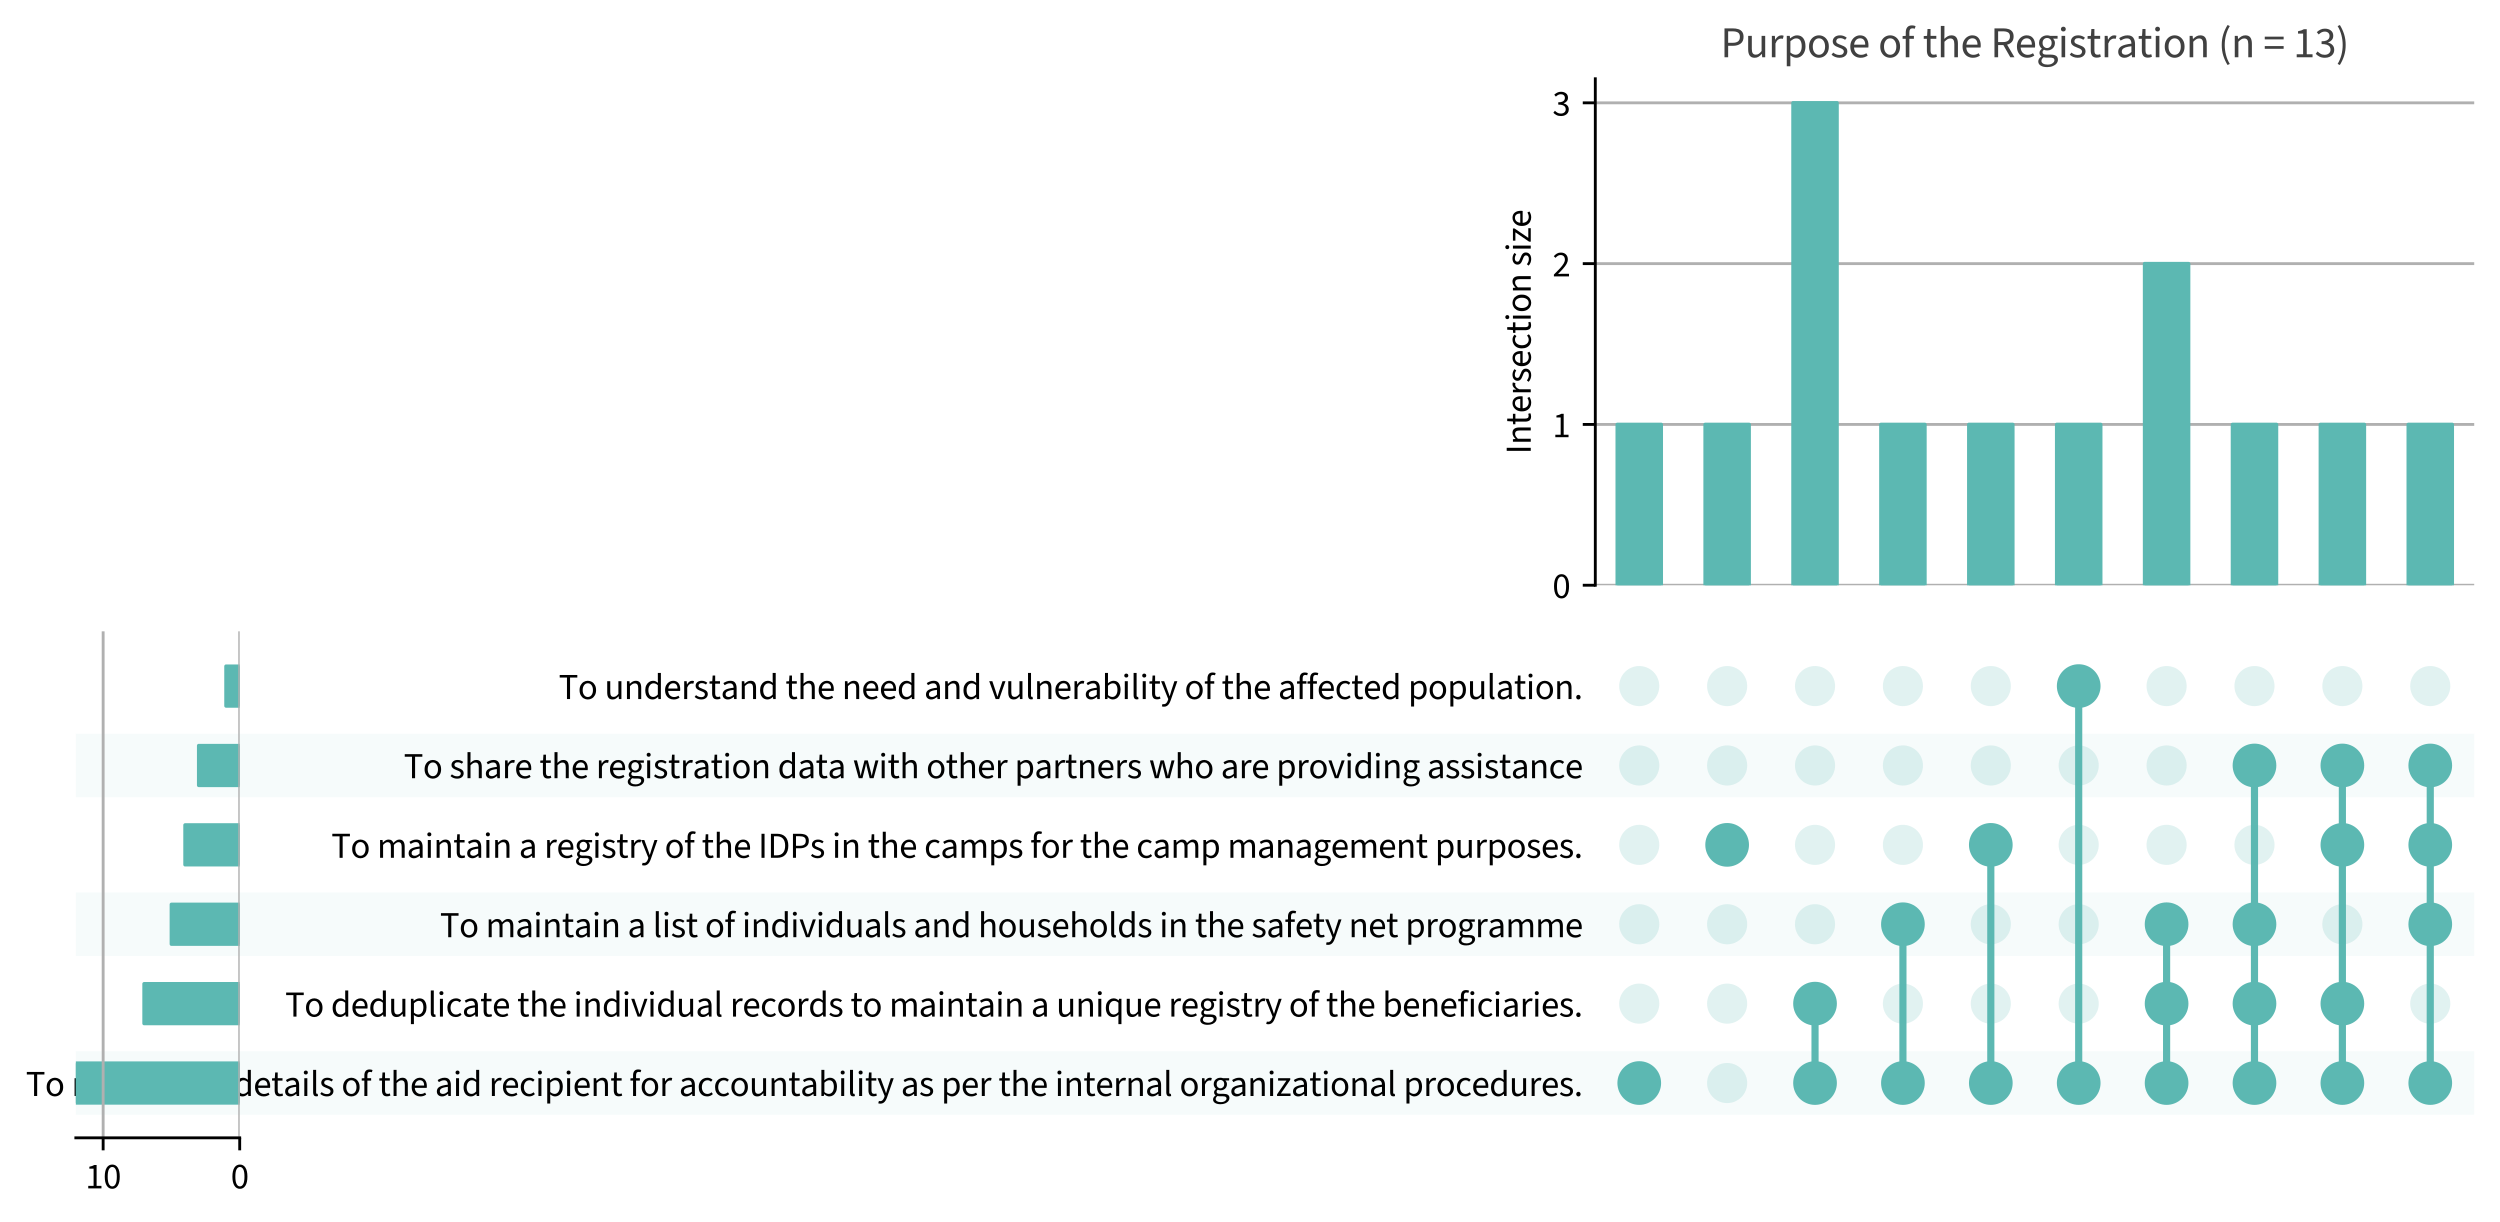<?xml version="1.0" encoding="utf-8" standalone="no"?>
<!DOCTYPE svg PUBLIC "-//W3C//DTD SVG 1.1//EN"
  "http://www.w3.org/Graphics/SVG/1.1/DTD/svg11.dtd">
<svg xmlns:xlink="http://www.w3.org/1999/xlink" width="697.972pt" height="341.035pt" viewBox="0 0 697.972 341.035" xmlns="http://www.w3.org/2000/svg" version="1.1">
 <defs>
  <style type="text/css">*{stroke-linejoin: round; stroke-linecap: butt}</style>
 </defs>
 <g id="figure_1">
  <g id="patch_1">
   <path d="M 0 341.035 
L 697.972 341.035 
L 697.972 0 
L 0 0 
L 0 341.035 
z
" style="fill: none"/>
  </g>
  <g id="axes_1">
   <g id="patch_2">
    <path d="M 21.172 311.237 
L 690.772 311.237 
L 690.772 293.505 
L 21.172 293.505 
z
" clip-path="url(#p0b868b0535)" style="fill: #5cb8b2; fill-opacity: 0.051"/>
   </g>
   <g id="patch_3">
    <path d="M 21.172 289.072 
L 690.772 289.072 
L 690.772 271.34 
L 21.172 271.34 
L 21.172 289.072 
z
" clip-path="url(#p0b868b0535)" style="fill: none"/>
   </g>
   <g id="patch_4">
    <path d="M 21.172 266.907 
L 690.772 266.907 
L 690.772 249.175 
L 21.172 249.175 
z
" clip-path="url(#p0b868b0535)" style="fill: #5cb8b2; fill-opacity: 0.051"/>
   </g>
   <g id="patch_5">
    <path d="M 21.172 244.742 
L 690.772 244.742 
L 690.772 227.01 
L 21.172 227.01 
L 21.172 244.742 
z
" clip-path="url(#p0b868b0535)" style="fill: none"/>
   </g>
   <g id="patch_6">
    <path d="M 21.172 222.577 
L 690.772 222.577 
L 690.772 204.845 
L 21.172 204.845 
z
" clip-path="url(#p0b868b0535)" style="fill: #5cb8b2; fill-opacity: 0.051"/>
   </g>
   <g id="patch_7">
    <path d="M 21.172 200.412 
L 690.772 200.412 
L 690.772 182.68 
L 21.172 182.68 
L 21.172 200.412 
z
" clip-path="url(#p0b868b0535)" style="fill: none"/>
   </g>
   <g id="matplotlib.axis_1"/>
   <g id="matplotlib.axis_2">
    <g id="ytick_1"/>
    <g id="ytick_2"/>
    <g id="ytick_3"/>
    <g id="ytick_4"/>
    <g id="ytick_5"/>
    <g id="ytick_6"/>
   </g>
  </g>
  <g id="axes_2">
   <g id="matplotlib.axis_3">
    <g id="ytick_7">
     <g id="line2d_1"/>
     <g id="text_1">
      <!-- To record the details of the aid recipient for accountability as per the internal organizational procedures. -->
      <g transform="translate(7.2 305.991) scale(0.1 -0.1)">
       <defs>
        <path id="SourceSans3-Regular-54" d="M 1446 0 
L 1446 3750 
L 179 3750 
L 179 4198 
L 3251 4198 
L 3251 3750 
L 1984 3750 
L 1984 0 
L 1446 0 
z
" transform="scale(0.016)"/>
        <path id="SourceSans3-Regular-6f" d="M 1734 -77 
Q 1357 -77 1027 115 
Q 698 307 496 672 
Q 294 1037 294 1549 
Q 294 2074 496 2438 
Q 698 2803 1027 2995 
Q 1357 3187 1734 3187 
Q 2118 3187 2444 2995 
Q 2771 2803 2972 2438 
Q 3174 2074 3174 1549 
Q 3174 1037 2972 672 
Q 2771 307 2444 115 
Q 2118 -77 1734 -77 
z
M 1734 358 
Q 2138 358 2384 688 
Q 2630 1018 2630 1549 
Q 2630 2086 2384 2419 
Q 2138 2752 1734 2752 
Q 1338 2752 1088 2419 
Q 838 2086 838 1549 
Q 838 1018 1088 688 
Q 1338 358 1734 358 
z
" transform="scale(0.016)"/>
        <path id="SourceSans3-Regular-20" transform="scale(0.016)"/>
        <path id="SourceSans3-Regular-72" d="M 525 0 
L 525 3110 
L 960 3110 
L 1005 2547 
L 1024 2547 
Q 1178 2842 1408 3014 
Q 1638 3187 1907 3187 
Q 2093 3187 2240 3123 
L 2125 2675 
Q 2054 2694 1993 2704 
Q 1933 2714 1837 2714 
Q 1638 2714 1424 2554 
Q 1210 2394 1050 1997 
L 1050 0 
L 525 0 
z
" transform="scale(0.016)"/>
        <path id="SourceSans3-Regular-65" d="M 1702 2758 
Q 1510 2758 1328 2665 
Q 1146 2573 1014 2368 
Q 883 2163 838 1830 
L 2458 1830 
Q 2458 2285 2259 2521 
Q 2061 2758 1702 2758 
z
M 1786 -77 
Q 1370 -77 1027 115 
Q 685 307 486 675 
Q 288 1043 288 1555 
Q 288 2061 489 2425 
Q 691 2790 1014 2988 
Q 1338 3187 1696 3187 
Q 2298 3187 2614 2790 
Q 2931 2394 2931 1728 
Q 2931 1645 2924 1568 
Q 2918 1491 2906 1414 
L 826 1414 
Q 864 890 1161 621 
Q 1459 352 1850 352 
Q 2074 352 2269 416 
Q 2464 480 2624 589 
L 2816 243 
Q 2611 102 2358 12 
Q 2106 -77 1786 -77 
z
" transform="scale(0.016)"/>
        <path id="SourceSans3-Regular-63" d="M 1760 -77 
Q 1344 -77 1011 115 
Q 678 307 486 672 
Q 294 1037 294 1549 
Q 294 2074 502 2438 
Q 710 2803 1052 2995 
Q 1395 3187 1792 3187 
Q 2099 3187 2320 3084 
Q 2541 2982 2701 2822 
L 2438 2502 
Q 2317 2611 2166 2681 
Q 2016 2752 1811 2752 
Q 1536 2752 1315 2601 
Q 1094 2451 966 2179 
Q 838 1907 838 1549 
Q 838 1018 1107 688 
Q 1376 358 1805 358 
Q 2016 358 2201 441 
Q 2387 525 2528 653 
L 2758 333 
Q 2566 147 2313 35 
Q 2061 -77 1760 -77 
z
" transform="scale(0.016)"/>
        <path id="SourceSans3-Regular-64" d="M 1587 -77 
Q 1005 -77 653 348 
Q 301 774 301 1549 
Q 301 2054 489 2422 
Q 678 2790 988 2988 
Q 1299 3187 1651 3187 
Q 1920 3187 2118 3091 
Q 2317 2995 2522 2829 
L 2496 3360 
L 2496 4557 
L 3027 4557 
L 3027 0 
L 2592 0 
L 2547 365 
L 2528 365 
Q 2349 186 2105 54 
Q 1862 -77 1587 -77 
z
M 1702 365 
Q 2112 365 2496 794 
L 2496 2419 
Q 2298 2598 2115 2672 
Q 1933 2746 1741 2746 
Q 1491 2746 1289 2595 
Q 1088 2445 966 2179 
Q 845 1914 845 1555 
Q 845 998 1069 681 
Q 1293 365 1702 365 
z
" transform="scale(0.016)"/>
        <path id="SourceSans3-Regular-74" d="M 1504 -58 
Q 1005 -58 809 227 
Q 614 512 614 979 
L 614 2682 
L 154 2682 
L 154 3078 
L 640 3110 
L 704 4109 
L 1146 4109 
L 1146 3110 
L 1984 3110 
L 1984 2682 
L 1146 2682 
L 1146 966 
Q 1146 685 1251 528 
Q 1357 371 1626 371 
Q 1709 371 1798 387 
Q 1888 403 1978 448 
L 2086 77 
Q 1965 13 1814 -22 
Q 1664 -58 1504 -58 
z
" transform="scale(0.016)"/>
        <path id="SourceSans3-Regular-68" d="M 525 0 
L 525 4557 
L 1050 4557 
L 1050 3315 
L 1030 2675 
Q 1254 2886 1500 3036 
Q 1747 3187 2067 3187 
Q 2560 3187 2787 2876 
Q 3014 2566 3014 1971 
L 3014 0 
L 2490 0 
L 2490 1901 
Q 2490 2336 2349 2534 
Q 2208 2733 1901 2733 
Q 1664 2733 1475 2611 
Q 1286 2490 1050 2253 
L 1050 0 
L 525 0 
z
" transform="scale(0.016)"/>
        <path id="SourceSans3-Regular-61" d="M 1242 -77 
Q 851 -77 588 153 
Q 326 384 326 806 
Q 326 1331 787 1600 
Q 1248 1869 2246 1978 
Q 2246 2176 2188 2349 
Q 2131 2522 1993 2634 
Q 1856 2746 1600 2746 
Q 1331 2746 1094 2643 
Q 858 2541 672 2426 
L 467 2784 
Q 685 2931 1001 3059 
Q 1318 3187 1690 3187 
Q 2259 3187 2515 2838 
Q 2771 2490 2771 1907 
L 2771 0 
L 2336 0 
L 2291 371 
L 2272 371 
Q 2042 186 1789 54 
Q 1536 -77 1242 -77 
z
M 1389 358 
Q 1613 358 1817 460 
Q 2022 563 2246 762 
L 2246 1600 
Q 1722 1542 1414 1440 
Q 1107 1338 976 1190 
Q 845 1043 845 838 
Q 845 582 1005 470 
Q 1165 358 1389 358 
z
" transform="scale(0.016)"/>
        <path id="SourceSans3-Regular-69" d="M 525 0 
L 525 3110 
L 1050 3110 
L 1050 0 
L 525 0 
z
M 787 3750 
Q 634 3750 534 3843 
Q 435 3936 435 4096 
Q 435 4250 534 4346 
Q 634 4442 787 4442 
Q 941 4442 1040 4346 
Q 1139 4250 1139 4096 
Q 1139 3936 1040 3843 
Q 941 3750 787 3750 
z
" transform="scale(0.016)"/>
        <path id="SourceSans3-Regular-6c" d="M 1082 -58 
Q 787 -58 656 124 
Q 525 307 525 640 
L 525 4557 
L 1050 4557 
L 1050 602 
Q 1050 480 1094 429 
Q 1139 378 1203 378 
Q 1229 378 1251 381 
Q 1274 384 1312 390 
L 1382 -6 
Q 1267 -58 1082 -58 
z
" transform="scale(0.016)"/>
        <path id="SourceSans3-Regular-73" d="M 1338 -77 
Q 998 -77 697 41 
Q 397 160 179 371 
L 422 678 
Q 627 512 848 422 
Q 1069 333 1357 333 
Q 1664 333 1817 477 
Q 1971 621 1971 819 
Q 1971 979 1868 1084 
Q 1766 1190 1606 1264 
Q 1446 1338 1267 1402 
Q 1037 1485 825 1597 
Q 614 1709 483 1878 
Q 352 2048 352 2304 
Q 352 2682 637 2934 
Q 922 3187 1427 3187 
Q 1715 3187 1964 3088 
Q 2214 2989 2394 2835 
L 2150 2534 
Q 1990 2650 1814 2714 
Q 1638 2778 1427 2778 
Q 1133 2778 995 2643 
Q 858 2509 858 2330 
Q 858 2118 1043 2009 
Q 1229 1901 1517 1798 
Q 1760 1715 1981 1600 
Q 2202 1485 2339 1309 
Q 2477 1133 2477 851 
Q 2477 602 2345 390 
Q 2214 179 1961 51 
Q 1709 -77 1338 -77 
z
" transform="scale(0.016)"/>
        <path id="SourceSans3-Regular-66" d="M 614 0 
L 614 2682 
L 154 2682 
L 154 3078 
L 614 3110 
L 614 3603 
Q 614 4077 835 4355 
Q 1056 4634 1523 4634 
Q 1670 4634 1804 4605 
Q 1939 4576 2042 4531 
L 1926 4147 
Q 1734 4205 1574 4205 
Q 1139 4205 1139 3603 
L 1139 3110 
L 1798 3110 
L 1798 2682 
L 1139 2682 
L 1139 0 
L 614 0 
z
" transform="scale(0.016)"/>
        <path id="SourceSans3-Regular-70" d="M 525 -1312 
L 525 3110 
L 960 3110 
L 1005 2752 
L 1024 2752 
Q 1235 2931 1488 3059 
Q 1741 3187 2016 3187 
Q 2618 3187 2931 2755 
Q 3245 2323 3245 1600 
Q 3245 1075 3056 697 
Q 2867 320 2563 121 
Q 2259 -77 1901 -77 
Q 1683 -77 1468 19 
Q 1254 115 1037 282 
L 1050 -262 
L 1050 -1312 
L 525 -1312 
z
M 1811 365 
Q 2195 365 2448 694 
Q 2701 1024 2701 1600 
Q 2701 2112 2512 2429 
Q 2323 2746 1882 2746 
Q 1683 2746 1481 2637 
Q 1280 2528 1050 2323 
L 1050 691 
Q 1261 512 1459 438 
Q 1658 365 1811 365 
z
" transform="scale(0.016)"/>
        <path id="SourceSans3-Regular-6e" d="M 525 0 
L 525 3110 
L 960 3110 
L 1005 2662 
L 1024 2662 
Q 1248 2886 1497 3036 
Q 1747 3187 2067 3187 
Q 2560 3187 2787 2876 
Q 3014 2566 3014 1971 
L 3014 0 
L 2490 0 
L 2490 1901 
Q 2490 2336 2349 2534 
Q 2208 2733 1901 2733 
Q 1664 2733 1475 2611 
Q 1286 2490 1050 2253 
L 1050 0 
L 525 0 
z
" transform="scale(0.016)"/>
        <path id="SourceSans3-Regular-75" d="M 1434 -77 
Q 941 -77 710 233 
Q 480 544 480 1139 
L 480 3110 
L 1011 3110 
L 1011 1210 
Q 1011 774 1148 576 
Q 1286 378 1594 378 
Q 1837 378 2025 502 
Q 2214 627 2432 902 
L 2432 3110 
L 2957 3110 
L 2957 0 
L 2522 0 
L 2477 486 
L 2458 486 
Q 2240 230 1997 76 
Q 1754 -77 1434 -77 
z
" transform="scale(0.016)"/>
        <path id="SourceSans3-Regular-62" d="M 1901 -77 
Q 1683 -77 1449 28 
Q 1216 134 1011 320 
L 992 320 
L 947 0 
L 525 0 
L 525 4557 
L 1050 4557 
L 1050 3315 
L 1037 2752 
Q 1248 2938 1501 3062 
Q 1754 3187 2010 3187 
Q 2618 3187 2931 2758 
Q 3245 2330 3245 1606 
Q 3245 1075 3056 697 
Q 2867 320 2563 121 
Q 2259 -77 1901 -77 
z
M 1811 365 
Q 2195 365 2448 694 
Q 2701 1024 2701 1600 
Q 2701 2112 2512 2429 
Q 2323 2746 1882 2746 
Q 1683 2746 1478 2637 
Q 1274 2528 1050 2323 
L 1050 691 
Q 1254 512 1456 438 
Q 1658 365 1811 365 
z
" transform="scale(0.016)"/>
        <path id="SourceSans3-Regular-79" d="M 576 -1338 
Q 474 -1338 381 -1318 
Q 288 -1299 211 -1274 
L 326 -864 
Q 442 -902 550 -902 
Q 813 -902 985 -713 
Q 1158 -525 1254 -237 
L 1325 -6 
L 77 3110 
L 621 3110 
L 1254 1389 
Q 1325 1190 1405 960 
Q 1485 730 1555 512 
L 1581 512 
Q 1651 723 1715 953 
Q 1779 1184 1843 1389 
L 2400 3110 
L 2912 3110 
L 1741 -256 
Q 1632 -563 1481 -806 
Q 1331 -1050 1110 -1194 
Q 890 -1338 576 -1338 
z
" transform="scale(0.016)"/>
        <path id="SourceSans3-Regular-67" d="M 1574 -1434 
Q 1005 -1434 646 -1216 
Q 288 -998 288 -595 
Q 288 -397 409 -214 
Q 531 -32 742 109 
L 742 134 
Q 627 205 547 333 
Q 467 461 467 640 
Q 467 838 576 985 
Q 685 1133 806 1216 
L 806 1242 
Q 653 1370 528 1587 
Q 403 1805 403 2080 
Q 403 2419 563 2668 
Q 723 2918 992 3052 
Q 1261 3187 1574 3187 
Q 1702 3187 1817 3164 
Q 1933 3142 2016 3110 
L 3098 3110 
L 3098 2707 
L 2451 2707 
L 2451 2682 
Q 2560 2579 2637 2425 
Q 2714 2272 2714 2061 
Q 2714 1734 2560 1491 
Q 2406 1248 2150 1117 
Q 1894 986 1574 986 
Q 1325 986 1107 1094 
Q 1024 1024 966 937 
Q 909 851 909 723 
Q 909 576 1027 480 
Q 1146 384 1459 384 
L 2061 384 
Q 2605 384 2877 208 
Q 3149 32 3149 -358 
Q 3149 -646 2957 -889 
Q 2765 -1133 2413 -1283 
Q 2061 -1434 1574 -1434 
z
M 1574 1338 
Q 1843 1338 2038 1539 
Q 2234 1741 2234 2080 
Q 2234 2419 2042 2611 
Q 1850 2803 1574 2803 
Q 1299 2803 1107 2611 
Q 915 2419 915 2080 
Q 915 1741 1110 1539 
Q 1306 1338 1574 1338 
z
M 1651 -1069 
Q 2099 -1069 2368 -873 
Q 2637 -678 2637 -435 
Q 2637 -218 2473 -134 
Q 2310 -51 2010 -51 
L 1472 -51 
Q 1382 -51 1276 -38 
Q 1171 -26 1069 0 
Q 902 -122 825 -256 
Q 749 -390 749 -525 
Q 749 -774 989 -921 
Q 1229 -1069 1651 -1069 
z
" transform="scale(0.016)"/>
        <path id="SourceSans3-Regular-7a" d="M 198 0 
L 198 282 
L 1837 2682 
L 378 2682 
L 378 3110 
L 2502 3110 
L 2502 2829 
L 864 429 
L 2554 429 
L 2554 0 
L 198 0 
z
" transform="scale(0.016)"/>
        <path id="SourceSans3-Regular-2e" d="M 800 -77 
Q 640 -77 528 35 
Q 416 147 416 320 
Q 416 506 528 618 
Q 640 730 800 730 
Q 954 730 1066 618 
Q 1178 506 1178 320 
Q 1178 147 1066 35 
Q 954 -77 800 -77 
z
" transform="scale(0.016)"/>
       </defs>
       <use xlink:href="#SourceSans3-Regular-54"/>
       <use xlink:href="#SourceSans3-Regular-6f" transform="translate(53.6 0)"/>
       <use xlink:href="#SourceSans3-Regular-20" transform="translate(107.8 0)"/>
       <use xlink:href="#SourceSans3-Regular-72" transform="translate(127.8 0)"/>
       <use xlink:href="#SourceSans3-Regular-65" transform="translate(162.5 0)"/>
       <use xlink:href="#SourceSans3-Regular-63" transform="translate(212.1 0)"/>
       <use xlink:href="#SourceSans3-Regular-6f" transform="translate(257.7 0)"/>
       <use xlink:href="#SourceSans3-Regular-72" transform="translate(311.9 0)"/>
       <use xlink:href="#SourceSans3-Regular-64" transform="translate(346.6 0)"/>
       <use xlink:href="#SourceSans3-Regular-20" transform="translate(402.1 0)"/>
       <use xlink:href="#SourceSans3-Regular-74" transform="translate(422.1 0)"/>
       <use xlink:href="#SourceSans3-Regular-68" transform="translate(455.9 0)"/>
       <use xlink:href="#SourceSans3-Regular-65" transform="translate(510.3 0)"/>
       <use xlink:href="#SourceSans3-Regular-20" transform="translate(559.9 0)"/>
       <use xlink:href="#SourceSans3-Regular-64" transform="translate(579.9 0)"/>
       <use xlink:href="#SourceSans3-Regular-65" transform="translate(635.4 0)"/>
       <use xlink:href="#SourceSans3-Regular-74" transform="translate(685 0)"/>
       <use xlink:href="#SourceSans3-Regular-61" transform="translate(718.8 0)"/>
       <use xlink:href="#SourceSans3-Regular-69" transform="translate(769.2 0)"/>
       <use xlink:href="#SourceSans3-Regular-6c" transform="translate(793.8 0)"/>
       <use xlink:href="#SourceSans3-Regular-73" transform="translate(819.3 0)"/>
       <use xlink:href="#SourceSans3-Regular-20" transform="translate(861.2 0)"/>
       <use xlink:href="#SourceSans3-Regular-6f" transform="translate(881.2 0)"/>
       <use xlink:href="#SourceSans3-Regular-66" transform="translate(935.4 0)"/>
       <use xlink:href="#SourceSans3-Regular-20" transform="translate(964.6 0)"/>
       <use xlink:href="#SourceSans3-Regular-74" transform="translate(984.6 0)"/>
       <use xlink:href="#SourceSans3-Regular-68" transform="translate(1018.4 0)"/>
       <use xlink:href="#SourceSans3-Regular-65" transform="translate(1072.8 0)"/>
       <use xlink:href="#SourceSans3-Regular-20" transform="translate(1122.4 0)"/>
       <use xlink:href="#SourceSans3-Regular-61" transform="translate(1142.4 0)"/>
       <use xlink:href="#SourceSans3-Regular-69" transform="translate(1192.8 0)"/>
       <use xlink:href="#SourceSans3-Regular-64" transform="translate(1217.4 0)"/>
       <use xlink:href="#SourceSans3-Regular-20" transform="translate(1272.9 0)"/>
       <use xlink:href="#SourceSans3-Regular-72" transform="translate(1292.9 0)"/>
       <use xlink:href="#SourceSans3-Regular-65" transform="translate(1327.6 0)"/>
       <use xlink:href="#SourceSans3-Regular-63" transform="translate(1377.2 0)"/>
       <use xlink:href="#SourceSans3-Regular-69" transform="translate(1422.8 0)"/>
       <use xlink:href="#SourceSans3-Regular-70" transform="translate(1447.4 0)"/>
       <use xlink:href="#SourceSans3-Regular-69" transform="translate(1502.9 0)"/>
       <use xlink:href="#SourceSans3-Regular-65" transform="translate(1527.5 0)"/>
       <use xlink:href="#SourceSans3-Regular-6e" transform="translate(1577.1 0)"/>
       <use xlink:href="#SourceSans3-Regular-74" transform="translate(1631.8 0)"/>
       <use xlink:href="#SourceSans3-Regular-20" transform="translate(1665.6 0)"/>
       <use xlink:href="#SourceSans3-Regular-66" transform="translate(1685.6 0)"/>
       <use xlink:href="#SourceSans3-Regular-6f" transform="translate(1714.8 0)"/>
       <use xlink:href="#SourceSans3-Regular-72" transform="translate(1769 0)"/>
       <use xlink:href="#SourceSans3-Regular-20" transform="translate(1803.7 0)"/>
       <use xlink:href="#SourceSans3-Regular-61" transform="translate(1823.7 0)"/>
       <use xlink:href="#SourceSans3-Regular-63" transform="translate(1874.1 0)"/>
       <use xlink:href="#SourceSans3-Regular-63" transform="translate(1919.7 0)"/>
       <use xlink:href="#SourceSans3-Regular-6f" transform="translate(1965.3 0)"/>
       <use xlink:href="#SourceSans3-Regular-75" transform="translate(2019.5 0)"/>
       <use xlink:href="#SourceSans3-Regular-6e" transform="translate(2073.9 0)"/>
       <use xlink:href="#SourceSans3-Regular-74" transform="translate(2128.6 0)"/>
       <use xlink:href="#SourceSans3-Regular-61" transform="translate(2162.4 0)"/>
       <use xlink:href="#SourceSans3-Regular-62" transform="translate(2212.8 0)"/>
       <use xlink:href="#SourceSans3-Regular-69" transform="translate(2268.099 0)"/>
       <use xlink:href="#SourceSans3-Regular-6c" transform="translate(2292.699 0)"/>
       <use xlink:href="#SourceSans3-Regular-69" transform="translate(2318.199 0)"/>
       <use xlink:href="#SourceSans3-Regular-74" transform="translate(2342.799 0)"/>
       <use xlink:href="#SourceSans3-Regular-79" transform="translate(2376.599 0)"/>
       <use xlink:href="#SourceSans3-Regular-20" transform="translate(2423.299 0)"/>
       <use xlink:href="#SourceSans3-Regular-61" transform="translate(2443.299 0)"/>
       <use xlink:href="#SourceSans3-Regular-73" transform="translate(2493.699 0)"/>
       <use xlink:href="#SourceSans3-Regular-20" transform="translate(2535.599 0)"/>
       <use xlink:href="#SourceSans3-Regular-70" transform="translate(2555.599 0)"/>
       <use xlink:href="#SourceSans3-Regular-65" transform="translate(2611.099 0)"/>
       <use xlink:href="#SourceSans3-Regular-72" transform="translate(2660.699 0)"/>
       <use xlink:href="#SourceSans3-Regular-20" transform="translate(2695.399 0)"/>
       <use xlink:href="#SourceSans3-Regular-74" transform="translate(2715.399 0)"/>
       <use xlink:href="#SourceSans3-Regular-68" transform="translate(2749.199 0)"/>
       <use xlink:href="#SourceSans3-Regular-65" transform="translate(2803.599 0)"/>
       <use xlink:href="#SourceSans3-Regular-20" transform="translate(2853.199 0)"/>
       <use xlink:href="#SourceSans3-Regular-69" transform="translate(2873.199 0)"/>
       <use xlink:href="#SourceSans3-Regular-6e" transform="translate(2897.799 0)"/>
       <use xlink:href="#SourceSans3-Regular-74" transform="translate(2952.499 0)"/>
       <use xlink:href="#SourceSans3-Regular-65" transform="translate(2986.299 0)"/>
       <use xlink:href="#SourceSans3-Regular-72" transform="translate(3035.899 0)"/>
       <use xlink:href="#SourceSans3-Regular-6e" transform="translate(3070.599 0)"/>
       <use xlink:href="#SourceSans3-Regular-61" transform="translate(3125.299 0)"/>
       <use xlink:href="#SourceSans3-Regular-6c" transform="translate(3175.699 0)"/>
       <use xlink:href="#SourceSans3-Regular-20" transform="translate(3201.199 0)"/>
       <use xlink:href="#SourceSans3-Regular-6f" transform="translate(3221.199 0)"/>
       <use xlink:href="#SourceSans3-Regular-72" transform="translate(3275.399 0)"/>
       <use xlink:href="#SourceSans3-Regular-67" transform="translate(3310.099 0)"/>
       <use xlink:href="#SourceSans3-Regular-61" transform="translate(3360.499 0)"/>
       <use xlink:href="#SourceSans3-Regular-6e" transform="translate(3410.899 0)"/>
       <use xlink:href="#SourceSans3-Regular-69" transform="translate(3465.599 0)"/>
       <use xlink:href="#SourceSans3-Regular-7a" transform="translate(3490.199 0)"/>
       <use xlink:href="#SourceSans3-Regular-61" transform="translate(3532.699 0)"/>
       <use xlink:href="#SourceSans3-Regular-74" transform="translate(3583.099 0)"/>
       <use xlink:href="#SourceSans3-Regular-69" transform="translate(3616.899 0)"/>
       <use xlink:href="#SourceSans3-Regular-6f" transform="translate(3641.499 0)"/>
       <use xlink:href="#SourceSans3-Regular-6e" transform="translate(3695.699 0)"/>
       <use xlink:href="#SourceSans3-Regular-61" transform="translate(3750.399 0)"/>
       <use xlink:href="#SourceSans3-Regular-6c" transform="translate(3800.799 0)"/>
       <use xlink:href="#SourceSans3-Regular-20" transform="translate(3826.299 0)"/>
       <use xlink:href="#SourceSans3-Regular-70" transform="translate(3846.299 0)"/>
       <use xlink:href="#SourceSans3-Regular-72" transform="translate(3901.799 0)"/>
       <use xlink:href="#SourceSans3-Regular-6f" transform="translate(3936.499 0)"/>
       <use xlink:href="#SourceSans3-Regular-63" transform="translate(3990.699 0)"/>
       <use xlink:href="#SourceSans3-Regular-65" transform="translate(4036.299 0)"/>
       <use xlink:href="#SourceSans3-Regular-64" transform="translate(4085.899 0)"/>
       <use xlink:href="#SourceSans3-Regular-75" transform="translate(4141.399 0)"/>
       <use xlink:href="#SourceSans3-Regular-72" transform="translate(4195.799 0)"/>
       <use xlink:href="#SourceSans3-Regular-65" transform="translate(4230.499 0)"/>
       <use xlink:href="#SourceSans3-Regular-73" transform="translate(4280.099 0)"/>
       <use xlink:href="#SourceSans3-Regular-2e" transform="translate(4321.999 0)"/>
      </g>
     </g>
    </g>
    <g id="ytick_8">
     <g id="line2d_2"/>
     <g id="text_2">
      <!-- To deduplicate the individual records to maintain a unique registry of the beneficiaries. -->
      <g transform="translate(79.602 283.826) scale(0.1 -0.1)">
       <defs>
        <path id="SourceSans3-Regular-76" d="M 1197 0 
L 77 3110 
L 621 3110 
L 1210 1344 
Q 1280 1114 1353 883 
Q 1427 653 1498 429 
L 1523 429 
Q 1594 653 1667 883 
Q 1741 1114 1805 1344 
L 2394 3110 
L 2912 3110 
L 1811 0 
L 1197 0 
z
" transform="scale(0.016)"/>
        <path id="SourceSans3-Regular-6d" d="M 525 0 
L 525 3110 
L 960 3110 
L 1005 2662 
L 1024 2662 
Q 1229 2886 1472 3036 
Q 1715 3187 1990 3187 
Q 2349 3187 2550 3030 
Q 2752 2874 2848 2592 
Q 3091 2854 3340 3020 
Q 3590 3187 3872 3187 
Q 4352 3187 4585 2876 
Q 4819 2566 4819 1971 
L 4819 0 
L 4294 0 
L 4294 1901 
Q 4294 2336 4153 2534 
Q 4013 2733 3718 2733 
Q 3373 2733 2938 2253 
L 2938 0 
L 2413 0 
L 2413 1901 
Q 2413 2336 2272 2534 
Q 2131 2733 1830 2733 
Q 1485 2733 1050 2253 
L 1050 0 
L 525 0 
z
" transform="scale(0.016)"/>
        <path id="SourceSans3-Regular-71" d="M 2496 -1312 
L 2496 -205 
L 2522 358 
Q 2336 179 2096 51 
Q 1856 -77 1587 -77 
Q 1005 -77 653 348 
Q 301 774 301 1549 
Q 301 2054 489 2422 
Q 678 2790 988 2988 
Q 1299 3187 1651 3187 
Q 1920 3187 2125 3094 
Q 2330 3002 2541 2816 
L 2554 2816 
L 2605 3110 
L 3027 3110 
L 3027 -1312 
L 2496 -1312 
z
M 1702 365 
Q 2112 365 2496 794 
L 2496 2419 
Q 2298 2598 2115 2672 
Q 1933 2746 1741 2746 
Q 1491 2746 1289 2595 
Q 1088 2445 966 2179 
Q 845 1914 845 1555 
Q 845 998 1069 681 
Q 1293 365 1702 365 
z
" transform="scale(0.016)"/>
       </defs>
       <use xlink:href="#SourceSans3-Regular-54"/>
       <use xlink:href="#SourceSans3-Regular-6f" transform="translate(53.6 0)"/>
       <use xlink:href="#SourceSans3-Regular-20" transform="translate(107.8 0)"/>
       <use xlink:href="#SourceSans3-Regular-64" transform="translate(127.8 0)"/>
       <use xlink:href="#SourceSans3-Regular-65" transform="translate(183.3 0)"/>
       <use xlink:href="#SourceSans3-Regular-64" transform="translate(232.9 0)"/>
       <use xlink:href="#SourceSans3-Regular-75" transform="translate(288.4 0)"/>
       <use xlink:href="#SourceSans3-Regular-70" transform="translate(342.8 0)"/>
       <use xlink:href="#SourceSans3-Regular-6c" transform="translate(398.3 0)"/>
       <use xlink:href="#SourceSans3-Regular-69" transform="translate(423.8 0)"/>
       <use xlink:href="#SourceSans3-Regular-63" transform="translate(448.4 0)"/>
       <use xlink:href="#SourceSans3-Regular-61" transform="translate(494 0)"/>
       <use xlink:href="#SourceSans3-Regular-74" transform="translate(544.4 0)"/>
       <use xlink:href="#SourceSans3-Regular-65" transform="translate(578.2 0)"/>
       <use xlink:href="#SourceSans3-Regular-20" transform="translate(627.8 0)"/>
       <use xlink:href="#SourceSans3-Regular-74" transform="translate(647.8 0)"/>
       <use xlink:href="#SourceSans3-Regular-68" transform="translate(681.6 0)"/>
       <use xlink:href="#SourceSans3-Regular-65" transform="translate(736 0)"/>
       <use xlink:href="#SourceSans3-Regular-20" transform="translate(785.6 0)"/>
       <use xlink:href="#SourceSans3-Regular-69" transform="translate(805.6 0)"/>
       <use xlink:href="#SourceSans3-Regular-6e" transform="translate(830.2 0)"/>
       <use xlink:href="#SourceSans3-Regular-64" transform="translate(884.9 0)"/>
       <use xlink:href="#SourceSans3-Regular-69" transform="translate(940.4 0)"/>
       <use xlink:href="#SourceSans3-Regular-76" transform="translate(965 0)"/>
       <use xlink:href="#SourceSans3-Regular-69" transform="translate(1011.7 0)"/>
       <use xlink:href="#SourceSans3-Regular-64" transform="translate(1036.3 0)"/>
       <use xlink:href="#SourceSans3-Regular-75" transform="translate(1091.8 0)"/>
       <use xlink:href="#SourceSans3-Regular-61" transform="translate(1146.2 0)"/>
       <use xlink:href="#SourceSans3-Regular-6c" transform="translate(1196.6 0)"/>
       <use xlink:href="#SourceSans3-Regular-20" transform="translate(1222.1 0)"/>
       <use xlink:href="#SourceSans3-Regular-72" transform="translate(1242.1 0)"/>
       <use xlink:href="#SourceSans3-Regular-65" transform="translate(1276.8 0)"/>
       <use xlink:href="#SourceSans3-Regular-63" transform="translate(1326.4 0)"/>
       <use xlink:href="#SourceSans3-Regular-6f" transform="translate(1372 0)"/>
       <use xlink:href="#SourceSans3-Regular-72" transform="translate(1426.2 0)"/>
       <use xlink:href="#SourceSans3-Regular-64" transform="translate(1460.9 0)"/>
       <use xlink:href="#SourceSans3-Regular-73" transform="translate(1516.4 0)"/>
       <use xlink:href="#SourceSans3-Regular-20" transform="translate(1558.3 0)"/>
       <use xlink:href="#SourceSans3-Regular-74" transform="translate(1578.3 0)"/>
       <use xlink:href="#SourceSans3-Regular-6f" transform="translate(1612.1 0)"/>
       <use xlink:href="#SourceSans3-Regular-20" transform="translate(1666.3 0)"/>
       <use xlink:href="#SourceSans3-Regular-6d" transform="translate(1686.3 0)"/>
       <use xlink:href="#SourceSans3-Regular-61" transform="translate(1769.2 0)"/>
       <use xlink:href="#SourceSans3-Regular-69" transform="translate(1819.6 0)"/>
       <use xlink:href="#SourceSans3-Regular-6e" transform="translate(1844.2 0)"/>
       <use xlink:href="#SourceSans3-Regular-74" transform="translate(1898.9 0)"/>
       <use xlink:href="#SourceSans3-Regular-61" transform="translate(1932.7 0)"/>
       <use xlink:href="#SourceSans3-Regular-69" transform="translate(1983.1 0)"/>
       <use xlink:href="#SourceSans3-Regular-6e" transform="translate(2007.7 0)"/>
       <use xlink:href="#SourceSans3-Regular-20" transform="translate(2062.4 0)"/>
       <use xlink:href="#SourceSans3-Regular-61" transform="translate(2082.4 0)"/>
       <use xlink:href="#SourceSans3-Regular-20" transform="translate(2132.8 0)"/>
       <use xlink:href="#SourceSans3-Regular-75" transform="translate(2152.8 0)"/>
       <use xlink:href="#SourceSans3-Regular-6e" transform="translate(2207.199 0)"/>
       <use xlink:href="#SourceSans3-Regular-69" transform="translate(2261.899 0)"/>
       <use xlink:href="#SourceSans3-Regular-71" transform="translate(2286.499 0)"/>
       <use xlink:href="#SourceSans3-Regular-75" transform="translate(2341.999 0)"/>
       <use xlink:href="#SourceSans3-Regular-65" transform="translate(2396.399 0)"/>
       <use xlink:href="#SourceSans3-Regular-20" transform="translate(2445.999 0)"/>
       <use xlink:href="#SourceSans3-Regular-72" transform="translate(2465.999 0)"/>
       <use xlink:href="#SourceSans3-Regular-65" transform="translate(2500.699 0)"/>
       <use xlink:href="#SourceSans3-Regular-67" transform="translate(2550.299 0)"/>
       <use xlink:href="#SourceSans3-Regular-69" transform="translate(2600.699 0)"/>
       <use xlink:href="#SourceSans3-Regular-73" transform="translate(2625.299 0)"/>
       <use xlink:href="#SourceSans3-Regular-74" transform="translate(2667.199 0)"/>
       <use xlink:href="#SourceSans3-Regular-72" transform="translate(2700.999 0)"/>
       <use xlink:href="#SourceSans3-Regular-79" transform="translate(2735.699 0)"/>
       <use xlink:href="#SourceSans3-Regular-20" transform="translate(2782.399 0)"/>
       <use xlink:href="#SourceSans3-Regular-6f" transform="translate(2802.399 0)"/>
       <use xlink:href="#SourceSans3-Regular-66" transform="translate(2856.599 0)"/>
       <use xlink:href="#SourceSans3-Regular-20" transform="translate(2885.799 0)"/>
       <use xlink:href="#SourceSans3-Regular-74" transform="translate(2905.799 0)"/>
       <use xlink:href="#SourceSans3-Regular-68" transform="translate(2939.599 0)"/>
       <use xlink:href="#SourceSans3-Regular-65" transform="translate(2993.999 0)"/>
       <use xlink:href="#SourceSans3-Regular-20" transform="translate(3043.599 0)"/>
       <use xlink:href="#SourceSans3-Regular-62" transform="translate(3063.599 0)"/>
       <use xlink:href="#SourceSans3-Regular-65" transform="translate(3118.899 0)"/>
       <use xlink:href="#SourceSans3-Regular-6e" transform="translate(3168.499 0)"/>
       <use xlink:href="#SourceSans3-Regular-65" transform="translate(3223.199 0)"/>
       <use xlink:href="#SourceSans3-Regular-66" transform="translate(3272.799 0)"/>
       <use xlink:href="#SourceSans3-Regular-69" transform="translate(3301.999 0)"/>
       <use xlink:href="#SourceSans3-Regular-63" transform="translate(3326.599 0)"/>
       <use xlink:href="#SourceSans3-Regular-69" transform="translate(3372.199 0)"/>
       <use xlink:href="#SourceSans3-Regular-61" transform="translate(3396.799 0)"/>
       <use xlink:href="#SourceSans3-Regular-72" transform="translate(3447.199 0)"/>
       <use xlink:href="#SourceSans3-Regular-69" transform="translate(3481.899 0)"/>
       <use xlink:href="#SourceSans3-Regular-65" transform="translate(3506.499 0)"/>
       <use xlink:href="#SourceSans3-Regular-73" transform="translate(3556.099 0)"/>
       <use xlink:href="#SourceSans3-Regular-2e" transform="translate(3597.999 0)"/>
      </g>
     </g>
    </g>
    <g id="ytick_9">
     <g id="line2d_3"/>
     <g id="text_3">
      <!-- To maintain a list of individuals and households in the safety net programme -->
      <g transform="translate(122.822 261.661) scale(0.1 -0.1)">
       <use xlink:href="#SourceSans3-Regular-54"/>
       <use xlink:href="#SourceSans3-Regular-6f" transform="translate(53.6 0)"/>
       <use xlink:href="#SourceSans3-Regular-20" transform="translate(107.8 0)"/>
       <use xlink:href="#SourceSans3-Regular-6d" transform="translate(127.8 0)"/>
       <use xlink:href="#SourceSans3-Regular-61" transform="translate(210.7 0)"/>
       <use xlink:href="#SourceSans3-Regular-69" transform="translate(261.1 0)"/>
       <use xlink:href="#SourceSans3-Regular-6e" transform="translate(285.7 0)"/>
       <use xlink:href="#SourceSans3-Regular-74" transform="translate(340.4 0)"/>
       <use xlink:href="#SourceSans3-Regular-61" transform="translate(374.2 0)"/>
       <use xlink:href="#SourceSans3-Regular-69" transform="translate(424.6 0)"/>
       <use xlink:href="#SourceSans3-Regular-6e" transform="translate(449.2 0)"/>
       <use xlink:href="#SourceSans3-Regular-20" transform="translate(503.9 0)"/>
       <use xlink:href="#SourceSans3-Regular-61" transform="translate(523.9 0)"/>
       <use xlink:href="#SourceSans3-Regular-20" transform="translate(574.3 0)"/>
       <use xlink:href="#SourceSans3-Regular-6c" transform="translate(594.3 0)"/>
       <use xlink:href="#SourceSans3-Regular-69" transform="translate(619.8 0)"/>
       <use xlink:href="#SourceSans3-Regular-73" transform="translate(644.4 0)"/>
       <use xlink:href="#SourceSans3-Regular-74" transform="translate(686.3 0)"/>
       <use xlink:href="#SourceSans3-Regular-20" transform="translate(720.1 0)"/>
       <use xlink:href="#SourceSans3-Regular-6f" transform="translate(740.1 0)"/>
       <use xlink:href="#SourceSans3-Regular-66" transform="translate(794.3 0)"/>
       <use xlink:href="#SourceSans3-Regular-20" transform="translate(823.5 0)"/>
       <use xlink:href="#SourceSans3-Regular-69" transform="translate(843.5 0)"/>
       <use xlink:href="#SourceSans3-Regular-6e" transform="translate(868.1 0)"/>
       <use xlink:href="#SourceSans3-Regular-64" transform="translate(922.8 0)"/>
       <use xlink:href="#SourceSans3-Regular-69" transform="translate(978.3 0)"/>
       <use xlink:href="#SourceSans3-Regular-76" transform="translate(1002.9 0)"/>
       <use xlink:href="#SourceSans3-Regular-69" transform="translate(1049.6 0)"/>
       <use xlink:href="#SourceSans3-Regular-64" transform="translate(1074.2 0)"/>
       <use xlink:href="#SourceSans3-Regular-75" transform="translate(1129.7 0)"/>
       <use xlink:href="#SourceSans3-Regular-61" transform="translate(1184.1 0)"/>
       <use xlink:href="#SourceSans3-Regular-6c" transform="translate(1234.5 0)"/>
       <use xlink:href="#SourceSans3-Regular-73" transform="translate(1260 0)"/>
       <use xlink:href="#SourceSans3-Regular-20" transform="translate(1301.9 0)"/>
       <use xlink:href="#SourceSans3-Regular-61" transform="translate(1321.9 0)"/>
       <use xlink:href="#SourceSans3-Regular-6e" transform="translate(1372.3 0)"/>
       <use xlink:href="#SourceSans3-Regular-64" transform="translate(1427 0)"/>
       <use xlink:href="#SourceSans3-Regular-20" transform="translate(1482.5 0)"/>
       <use xlink:href="#SourceSans3-Regular-68" transform="translate(1502.5 0)"/>
       <use xlink:href="#SourceSans3-Regular-6f" transform="translate(1556.9 0)"/>
       <use xlink:href="#SourceSans3-Regular-75" transform="translate(1611.1 0)"/>
       <use xlink:href="#SourceSans3-Regular-73" transform="translate(1665.5 0)"/>
       <use xlink:href="#SourceSans3-Regular-65" transform="translate(1707.4 0)"/>
       <use xlink:href="#SourceSans3-Regular-68" transform="translate(1757 0)"/>
       <use xlink:href="#SourceSans3-Regular-6f" transform="translate(1811.4 0)"/>
       <use xlink:href="#SourceSans3-Regular-6c" transform="translate(1865.6 0)"/>
       <use xlink:href="#SourceSans3-Regular-64" transform="translate(1891.1 0)"/>
       <use xlink:href="#SourceSans3-Regular-73" transform="translate(1946.6 0)"/>
       <use xlink:href="#SourceSans3-Regular-20" transform="translate(1988.5 0)"/>
       <use xlink:href="#SourceSans3-Regular-69" transform="translate(2008.5 0)"/>
       <use xlink:href="#SourceSans3-Regular-6e" transform="translate(2033.1 0)"/>
       <use xlink:href="#SourceSans3-Regular-20" transform="translate(2087.8 0)"/>
       <use xlink:href="#SourceSans3-Regular-74" transform="translate(2107.8 0)"/>
       <use xlink:href="#SourceSans3-Regular-68" transform="translate(2141.6 0)"/>
       <use xlink:href="#SourceSans3-Regular-65" transform="translate(2196 0)"/>
       <use xlink:href="#SourceSans3-Regular-20" transform="translate(2245.6 0)"/>
       <use xlink:href="#SourceSans3-Regular-73" transform="translate(2265.599 0)"/>
       <use xlink:href="#SourceSans3-Regular-61" transform="translate(2307.499 0)"/>
       <use xlink:href="#SourceSans3-Regular-66" transform="translate(2357.899 0)"/>
       <use xlink:href="#SourceSans3-Regular-65" transform="translate(2387.099 0)"/>
       <use xlink:href="#SourceSans3-Regular-74" transform="translate(2436.699 0)"/>
       <use xlink:href="#SourceSans3-Regular-79" transform="translate(2470.499 0)"/>
       <use xlink:href="#SourceSans3-Regular-20" transform="translate(2517.199 0)"/>
       <use xlink:href="#SourceSans3-Regular-6e" transform="translate(2537.199 0)"/>
       <use xlink:href="#SourceSans3-Regular-65" transform="translate(2591.899 0)"/>
       <use xlink:href="#SourceSans3-Regular-74" transform="translate(2641.499 0)"/>
       <use xlink:href="#SourceSans3-Regular-20" transform="translate(2675.299 0)"/>
       <use xlink:href="#SourceSans3-Regular-70" transform="translate(2695.299 0)"/>
       <use xlink:href="#SourceSans3-Regular-72" transform="translate(2750.799 0)"/>
       <use xlink:href="#SourceSans3-Regular-6f" transform="translate(2785.499 0)"/>
       <use xlink:href="#SourceSans3-Regular-67" transform="translate(2839.699 0)"/>
       <use xlink:href="#SourceSans3-Regular-72" transform="translate(2890.099 0)"/>
       <use xlink:href="#SourceSans3-Regular-61" transform="translate(2924.799 0)"/>
       <use xlink:href="#SourceSans3-Regular-6d" transform="translate(2975.199 0)"/>
       <use xlink:href="#SourceSans3-Regular-6d" transform="translate(3058.099 0)"/>
       <use xlink:href="#SourceSans3-Regular-65" transform="translate(3140.999 0)"/>
      </g>
     </g>
    </g>
    <g id="ytick_10">
     <g id="line2d_4"/>
     <g id="text_4">
      <!-- To maintain a registry of the IDPs in the camps for the camp management purposes. -->
      <g transform="translate(92.492 239.496) scale(0.1 -0.1)">
       <defs>
        <path id="SourceSans3-Regular-49" d="M 576 0 
L 576 4198 
L 1107 4198 
L 1107 0 
L 576 0 
z
" transform="scale(0.016)"/>
        <path id="SourceSans3-Regular-44" d="M 576 0 
L 576 4198 
L 1626 4198 
Q 2598 4198 3104 3657 
Q 3610 3117 3610 2118 
Q 3610 1114 3107 557 
Q 2605 0 1651 0 
L 576 0 
z
M 1107 435 
L 1587 435 
Q 2323 435 2691 880 
Q 3059 1325 3059 2118 
Q 3059 2912 2691 3337 
Q 2323 3763 1587 3763 
L 1107 3763 
L 1107 435 
z
" transform="scale(0.016)"/>
        <path id="SourceSans3-Regular-50" d="M 576 0 
L 576 4198 
L 1773 4198 
Q 2246 4198 2598 4083 
Q 2950 3968 3148 3696 
Q 3347 3424 3347 2963 
Q 3347 2304 2918 1984 
Q 2490 1664 1798 1664 
L 1107 1664 
L 1107 0 
L 576 0 
z
M 1107 2099 
L 1734 2099 
Q 2285 2099 2550 2307 
Q 2816 2515 2816 2963 
Q 2816 3418 2537 3594 
Q 2259 3770 1709 3770 
L 1107 3770 
L 1107 2099 
z
" transform="scale(0.016)"/>
       </defs>
       <use xlink:href="#SourceSans3-Regular-54"/>
       <use xlink:href="#SourceSans3-Regular-6f" transform="translate(53.6 0)"/>
       <use xlink:href="#SourceSans3-Regular-20" transform="translate(107.8 0)"/>
       <use xlink:href="#SourceSans3-Regular-6d" transform="translate(127.8 0)"/>
       <use xlink:href="#SourceSans3-Regular-61" transform="translate(210.7 0)"/>
       <use xlink:href="#SourceSans3-Regular-69" transform="translate(261.1 0)"/>
       <use xlink:href="#SourceSans3-Regular-6e" transform="translate(285.7 0)"/>
       <use xlink:href="#SourceSans3-Regular-74" transform="translate(340.4 0)"/>
       <use xlink:href="#SourceSans3-Regular-61" transform="translate(374.2 0)"/>
       <use xlink:href="#SourceSans3-Regular-69" transform="translate(424.6 0)"/>
       <use xlink:href="#SourceSans3-Regular-6e" transform="translate(449.2 0)"/>
       <use xlink:href="#SourceSans3-Regular-20" transform="translate(503.9 0)"/>
       <use xlink:href="#SourceSans3-Regular-61" transform="translate(523.9 0)"/>
       <use xlink:href="#SourceSans3-Regular-20" transform="translate(574.3 0)"/>
       <use xlink:href="#SourceSans3-Regular-72" transform="translate(594.3 0)"/>
       <use xlink:href="#SourceSans3-Regular-65" transform="translate(629 0)"/>
       <use xlink:href="#SourceSans3-Regular-67" transform="translate(678.6 0)"/>
       <use xlink:href="#SourceSans3-Regular-69" transform="translate(729 0)"/>
       <use xlink:href="#SourceSans3-Regular-73" transform="translate(753.6 0)"/>
       <use xlink:href="#SourceSans3-Regular-74" transform="translate(795.5 0)"/>
       <use xlink:href="#SourceSans3-Regular-72" transform="translate(829.3 0)"/>
       <use xlink:href="#SourceSans3-Regular-79" transform="translate(864 0)"/>
       <use xlink:href="#SourceSans3-Regular-20" transform="translate(910.7 0)"/>
       <use xlink:href="#SourceSans3-Regular-6f" transform="translate(930.7 0)"/>
       <use xlink:href="#SourceSans3-Regular-66" transform="translate(984.9 0)"/>
       <use xlink:href="#SourceSans3-Regular-20" transform="translate(1014.1 0)"/>
       <use xlink:href="#SourceSans3-Regular-74" transform="translate(1034.1 0)"/>
       <use xlink:href="#SourceSans3-Regular-68" transform="translate(1067.9 0)"/>
       <use xlink:href="#SourceSans3-Regular-65" transform="translate(1122.3 0)"/>
       <use xlink:href="#SourceSans3-Regular-20" transform="translate(1171.9 0)"/>
       <use xlink:href="#SourceSans3-Regular-49" transform="translate(1191.9 0)"/>
       <use xlink:href="#SourceSans3-Regular-44" transform="translate(1218.2 0)"/>
       <use xlink:href="#SourceSans3-Regular-50" transform="translate(1279.7 0)"/>
       <use xlink:href="#SourceSans3-Regular-73" transform="translate(1336.3 0)"/>
       <use xlink:href="#SourceSans3-Regular-20" transform="translate(1378.2 0)"/>
       <use xlink:href="#SourceSans3-Regular-69" transform="translate(1398.2 0)"/>
       <use xlink:href="#SourceSans3-Regular-6e" transform="translate(1422.8 0)"/>
       <use xlink:href="#SourceSans3-Regular-20" transform="translate(1477.5 0)"/>
       <use xlink:href="#SourceSans3-Regular-74" transform="translate(1497.5 0)"/>
       <use xlink:href="#SourceSans3-Regular-68" transform="translate(1531.3 0)"/>
       <use xlink:href="#SourceSans3-Regular-65" transform="translate(1585.7 0)"/>
       <use xlink:href="#SourceSans3-Regular-20" transform="translate(1635.3 0)"/>
       <use xlink:href="#SourceSans3-Regular-63" transform="translate(1655.3 0)"/>
       <use xlink:href="#SourceSans3-Regular-61" transform="translate(1700.9 0)"/>
       <use xlink:href="#SourceSans3-Regular-6d" transform="translate(1751.3 0)"/>
       <use xlink:href="#SourceSans3-Regular-70" transform="translate(1834.2 0)"/>
       <use xlink:href="#SourceSans3-Regular-73" transform="translate(1889.7 0)"/>
       <use xlink:href="#SourceSans3-Regular-20" transform="translate(1931.6 0)"/>
       <use xlink:href="#SourceSans3-Regular-66" transform="translate(1951.6 0)"/>
       <use xlink:href="#SourceSans3-Regular-6f" transform="translate(1980.8 0)"/>
       <use xlink:href="#SourceSans3-Regular-72" transform="translate(2035 0)"/>
       <use xlink:href="#SourceSans3-Regular-20" transform="translate(2069.7 0)"/>
       <use xlink:href="#SourceSans3-Regular-74" transform="translate(2089.7 0)"/>
       <use xlink:href="#SourceSans3-Regular-68" transform="translate(2123.5 0)"/>
       <use xlink:href="#SourceSans3-Regular-65" transform="translate(2177.9 0)"/>
       <use xlink:href="#SourceSans3-Regular-20" transform="translate(2227.5 0)"/>
       <use xlink:href="#SourceSans3-Regular-63" transform="translate(2247.499 0)"/>
       <use xlink:href="#SourceSans3-Regular-61" transform="translate(2293.099 0)"/>
       <use xlink:href="#SourceSans3-Regular-6d" transform="translate(2343.499 0)"/>
       <use xlink:href="#SourceSans3-Regular-70" transform="translate(2426.399 0)"/>
       <use xlink:href="#SourceSans3-Regular-20" transform="translate(2481.899 0)"/>
       <use xlink:href="#SourceSans3-Regular-6d" transform="translate(2501.899 0)"/>
       <use xlink:href="#SourceSans3-Regular-61" transform="translate(2584.799 0)"/>
       <use xlink:href="#SourceSans3-Regular-6e" transform="translate(2635.199 0)"/>
       <use xlink:href="#SourceSans3-Regular-61" transform="translate(2689.899 0)"/>
       <use xlink:href="#SourceSans3-Regular-67" transform="translate(2740.299 0)"/>
       <use xlink:href="#SourceSans3-Regular-65" transform="translate(2790.699 0)"/>
       <use xlink:href="#SourceSans3-Regular-6d" transform="translate(2840.299 0)"/>
       <use xlink:href="#SourceSans3-Regular-65" transform="translate(2923.199 0)"/>
       <use xlink:href="#SourceSans3-Regular-6e" transform="translate(2972.799 0)"/>
       <use xlink:href="#SourceSans3-Regular-74" transform="translate(3027.499 0)"/>
       <use xlink:href="#SourceSans3-Regular-20" transform="translate(3061.299 0)"/>
       <use xlink:href="#SourceSans3-Regular-70" transform="translate(3081.299 0)"/>
       <use xlink:href="#SourceSans3-Regular-75" transform="translate(3136.799 0)"/>
       <use xlink:href="#SourceSans3-Regular-72" transform="translate(3191.199 0)"/>
       <use xlink:href="#SourceSans3-Regular-70" transform="translate(3225.899 0)"/>
       <use xlink:href="#SourceSans3-Regular-6f" transform="translate(3281.399 0)"/>
       <use xlink:href="#SourceSans3-Regular-73" transform="translate(3335.599 0)"/>
       <use xlink:href="#SourceSans3-Regular-65" transform="translate(3377.499 0)"/>
       <use xlink:href="#SourceSans3-Regular-73" transform="translate(3427.099 0)"/>
       <use xlink:href="#SourceSans3-Regular-2e" transform="translate(3468.999 0)"/>
      </g>
     </g>
    </g>
    <g id="ytick_11">
     <g id="line2d_5"/>
     <g id="text_5">
      <!-- To share the registration data with other partners who are providing assistance -->
      <g transform="translate(112.713 217.271) scale(0.1 -0.1)">
       <defs>
        <path id="SourceSans3-Regular-77" d="M 1018 0 
L 154 3110 
L 704 3110 
L 1158 1312 
Q 1210 1101 1254 889 
Q 1299 678 1338 429 
L 1363 429 
Q 1414 678 1462 889 
Q 1510 1101 1562 1312 
L 2022 3110 
L 2598 3110 
L 3066 1312 
Q 3123 1101 3174 889 
Q 3226 678 3270 429 
L 3296 429 
Q 3347 678 3392 889 
Q 3437 1101 3482 1312 
L 3936 3110 
L 4448 3110 
L 3610 0 
L 2925 0 
L 2509 1664 
Q 2451 1882 2406 2096 
Q 2362 2310 2310 2586 
L 2285 2586 
Q 2240 2310 2192 2092 
Q 2144 1875 2086 1664 
L 1670 0 
L 1018 0 
z
" transform="scale(0.016)"/>
       </defs>
       <use xlink:href="#SourceSans3-Regular-54"/>
       <use xlink:href="#SourceSans3-Regular-6f" transform="translate(53.6 0)"/>
       <use xlink:href="#SourceSans3-Regular-20" transform="translate(107.8 0)"/>
       <use xlink:href="#SourceSans3-Regular-73" transform="translate(127.8 0)"/>
       <use xlink:href="#SourceSans3-Regular-68" transform="translate(169.7 0)"/>
       <use xlink:href="#SourceSans3-Regular-61" transform="translate(224.1 0)"/>
       <use xlink:href="#SourceSans3-Regular-72" transform="translate(274.5 0)"/>
       <use xlink:href="#SourceSans3-Regular-65" transform="translate(309.2 0)"/>
       <use xlink:href="#SourceSans3-Regular-20" transform="translate(358.8 0)"/>
       <use xlink:href="#SourceSans3-Regular-74" transform="translate(378.8 0)"/>
       <use xlink:href="#SourceSans3-Regular-68" transform="translate(412.6 0)"/>
       <use xlink:href="#SourceSans3-Regular-65" transform="translate(467 0)"/>
       <use xlink:href="#SourceSans3-Regular-20" transform="translate(516.6 0)"/>
       <use xlink:href="#SourceSans3-Regular-72" transform="translate(536.6 0)"/>
       <use xlink:href="#SourceSans3-Regular-65" transform="translate(571.3 0)"/>
       <use xlink:href="#SourceSans3-Regular-67" transform="translate(620.9 0)"/>
       <use xlink:href="#SourceSans3-Regular-69" transform="translate(671.3 0)"/>
       <use xlink:href="#SourceSans3-Regular-73" transform="translate(695.9 0)"/>
       <use xlink:href="#SourceSans3-Regular-74" transform="translate(737.8 0)"/>
       <use xlink:href="#SourceSans3-Regular-72" transform="translate(771.6 0)"/>
       <use xlink:href="#SourceSans3-Regular-61" transform="translate(806.3 0)"/>
       <use xlink:href="#SourceSans3-Regular-74" transform="translate(856.7 0)"/>
       <use xlink:href="#SourceSans3-Regular-69" transform="translate(890.5 0)"/>
       <use xlink:href="#SourceSans3-Regular-6f" transform="translate(915.1 0)"/>
       <use xlink:href="#SourceSans3-Regular-6e" transform="translate(969.3 0)"/>
       <use xlink:href="#SourceSans3-Regular-20" transform="translate(1024 0)"/>
       <use xlink:href="#SourceSans3-Regular-64" transform="translate(1044 0)"/>
       <use xlink:href="#SourceSans3-Regular-61" transform="translate(1099.5 0)"/>
       <use xlink:href="#SourceSans3-Regular-74" transform="translate(1149.9 0)"/>
       <use xlink:href="#SourceSans3-Regular-61" transform="translate(1183.7 0)"/>
       <use xlink:href="#SourceSans3-Regular-20" transform="translate(1234.1 0)"/>
       <use xlink:href="#SourceSans3-Regular-77" transform="translate(1254.1 0)"/>
       <use xlink:href="#SourceSans3-Regular-69" transform="translate(1326 0)"/>
       <use xlink:href="#SourceSans3-Regular-74" transform="translate(1350.6 0)"/>
       <use xlink:href="#SourceSans3-Regular-68" transform="translate(1384.4 0)"/>
       <use xlink:href="#SourceSans3-Regular-20" transform="translate(1438.8 0)"/>
       <use xlink:href="#SourceSans3-Regular-6f" transform="translate(1458.8 0)"/>
       <use xlink:href="#SourceSans3-Regular-74" transform="translate(1513 0)"/>
       <use xlink:href="#SourceSans3-Regular-68" transform="translate(1546.8 0)"/>
       <use xlink:href="#SourceSans3-Regular-65" transform="translate(1601.2 0)"/>
       <use xlink:href="#SourceSans3-Regular-72" transform="translate(1650.8 0)"/>
       <use xlink:href="#SourceSans3-Regular-20" transform="translate(1685.5 0)"/>
       <use xlink:href="#SourceSans3-Regular-70" transform="translate(1705.5 0)"/>
       <use xlink:href="#SourceSans3-Regular-61" transform="translate(1761 0)"/>
       <use xlink:href="#SourceSans3-Regular-72" transform="translate(1811.4 0)"/>
       <use xlink:href="#SourceSans3-Regular-74" transform="translate(1846.1 0)"/>
       <use xlink:href="#SourceSans3-Regular-6e" transform="translate(1879.9 0)"/>
       <use xlink:href="#SourceSans3-Regular-65" transform="translate(1934.6 0)"/>
       <use xlink:href="#SourceSans3-Regular-72" transform="translate(1984.2 0)"/>
       <use xlink:href="#SourceSans3-Regular-73" transform="translate(2018.9 0)"/>
       <use xlink:href="#SourceSans3-Regular-20" transform="translate(2060.8 0)"/>
       <use xlink:href="#SourceSans3-Regular-77" transform="translate(2080.8 0)"/>
       <use xlink:href="#SourceSans3-Regular-68" transform="translate(2152.7 0)"/>
       <use xlink:href="#SourceSans3-Regular-6f" transform="translate(2207.1 0)"/>
       <use xlink:href="#SourceSans3-Regular-20" transform="translate(2261.3 0)"/>
       <use xlink:href="#SourceSans3-Regular-61" transform="translate(2281.3 0)"/>
       <use xlink:href="#SourceSans3-Regular-72" transform="translate(2331.7 0)"/>
       <use xlink:href="#SourceSans3-Regular-65" transform="translate(2366.4 0)"/>
       <use xlink:href="#SourceSans3-Regular-20" transform="translate(2416 0)"/>
       <use xlink:href="#SourceSans3-Regular-70" transform="translate(2435.999 0)"/>
       <use xlink:href="#SourceSans3-Regular-72" transform="translate(2491.499 0)"/>
       <use xlink:href="#SourceSans3-Regular-6f" transform="translate(2526.199 0)"/>
       <use xlink:href="#SourceSans3-Regular-76" transform="translate(2580.399 0)"/>
       <use xlink:href="#SourceSans3-Regular-69" transform="translate(2627.099 0)"/>
       <use xlink:href="#SourceSans3-Regular-64" transform="translate(2651.699 0)"/>
       <use xlink:href="#SourceSans3-Regular-69" transform="translate(2707.199 0)"/>
       <use xlink:href="#SourceSans3-Regular-6e" transform="translate(2731.799 0)"/>
       <use xlink:href="#SourceSans3-Regular-67" transform="translate(2786.499 0)"/>
       <use xlink:href="#SourceSans3-Regular-20" transform="translate(2836.899 0)"/>
       <use xlink:href="#SourceSans3-Regular-61" transform="translate(2856.899 0)"/>
       <use xlink:href="#SourceSans3-Regular-73" transform="translate(2907.299 0)"/>
       <use xlink:href="#SourceSans3-Regular-73" transform="translate(2949.199 0)"/>
       <use xlink:href="#SourceSans3-Regular-69" transform="translate(2991.099 0)"/>
       <use xlink:href="#SourceSans3-Regular-73" transform="translate(3015.699 0)"/>
       <use xlink:href="#SourceSans3-Regular-74" transform="translate(3057.599 0)"/>
       <use xlink:href="#SourceSans3-Regular-61" transform="translate(3091.399 0)"/>
       <use xlink:href="#SourceSans3-Regular-6e" transform="translate(3141.799 0)"/>
       <use xlink:href="#SourceSans3-Regular-63" transform="translate(3196.499 0)"/>
       <use xlink:href="#SourceSans3-Regular-65" transform="translate(3242.099 0)"/>
      </g>
     </g>
    </g>
    <g id="ytick_12">
     <g id="line2d_6"/>
     <g id="text_6">
      <!-- To understand the need and vulnerability of the affected population. -->
      <g transform="translate(155.978 195.166) scale(0.1 -0.1)">
       <use xlink:href="#SourceSans3-Regular-54"/>
       <use xlink:href="#SourceSans3-Regular-6f" transform="translate(53.6 0)"/>
       <use xlink:href="#SourceSans3-Regular-20" transform="translate(107.8 0)"/>
       <use xlink:href="#SourceSans3-Regular-75" transform="translate(127.8 0)"/>
       <use xlink:href="#SourceSans3-Regular-6e" transform="translate(182.2 0)"/>
       <use xlink:href="#SourceSans3-Regular-64" transform="translate(236.9 0)"/>
       <use xlink:href="#SourceSans3-Regular-65" transform="translate(292.4 0)"/>
       <use xlink:href="#SourceSans3-Regular-72" transform="translate(342 0)"/>
       <use xlink:href="#SourceSans3-Regular-73" transform="translate(376.7 0)"/>
       <use xlink:href="#SourceSans3-Regular-74" transform="translate(418.6 0)"/>
       <use xlink:href="#SourceSans3-Regular-61" transform="translate(452.4 0)"/>
       <use xlink:href="#SourceSans3-Regular-6e" transform="translate(502.8 0)"/>
       <use xlink:href="#SourceSans3-Regular-64" transform="translate(557.5 0)"/>
       <use xlink:href="#SourceSans3-Regular-20" transform="translate(613 0)"/>
       <use xlink:href="#SourceSans3-Regular-74" transform="translate(633 0)"/>
       <use xlink:href="#SourceSans3-Regular-68" transform="translate(666.8 0)"/>
       <use xlink:href="#SourceSans3-Regular-65" transform="translate(721.2 0)"/>
       <use xlink:href="#SourceSans3-Regular-20" transform="translate(770.8 0)"/>
       <use xlink:href="#SourceSans3-Regular-6e" transform="translate(790.8 0)"/>
       <use xlink:href="#SourceSans3-Regular-65" transform="translate(845.5 0)"/>
       <use xlink:href="#SourceSans3-Regular-65" transform="translate(895.1 0)"/>
       <use xlink:href="#SourceSans3-Regular-64" transform="translate(944.7 0)"/>
       <use xlink:href="#SourceSans3-Regular-20" transform="translate(1000.2 0)"/>
       <use xlink:href="#SourceSans3-Regular-61" transform="translate(1020.2 0)"/>
       <use xlink:href="#SourceSans3-Regular-6e" transform="translate(1070.6 0)"/>
       <use xlink:href="#SourceSans3-Regular-64" transform="translate(1125.3 0)"/>
       <use xlink:href="#SourceSans3-Regular-20" transform="translate(1180.8 0)"/>
       <use xlink:href="#SourceSans3-Regular-76" transform="translate(1200.8 0)"/>
       <use xlink:href="#SourceSans3-Regular-75" transform="translate(1247.5 0)"/>
       <use xlink:href="#SourceSans3-Regular-6c" transform="translate(1301.9 0)"/>
       <use xlink:href="#SourceSans3-Regular-6e" transform="translate(1327.4 0)"/>
       <use xlink:href="#SourceSans3-Regular-65" transform="translate(1382.1 0)"/>
       <use xlink:href="#SourceSans3-Regular-72" transform="translate(1431.7 0)"/>
       <use xlink:href="#SourceSans3-Regular-61" transform="translate(1466.4 0)"/>
       <use xlink:href="#SourceSans3-Regular-62" transform="translate(1516.8 0)"/>
       <use xlink:href="#SourceSans3-Regular-69" transform="translate(1572.1 0)"/>
       <use xlink:href="#SourceSans3-Regular-6c" transform="translate(1596.7 0)"/>
       <use xlink:href="#SourceSans3-Regular-69" transform="translate(1622.2 0)"/>
       <use xlink:href="#SourceSans3-Regular-74" transform="translate(1646.8 0)"/>
       <use xlink:href="#SourceSans3-Regular-79" transform="translate(1680.6 0)"/>
       <use xlink:href="#SourceSans3-Regular-20" transform="translate(1727.3 0)"/>
       <use xlink:href="#SourceSans3-Regular-6f" transform="translate(1747.3 0)"/>
       <use xlink:href="#SourceSans3-Regular-66" transform="translate(1801.5 0)"/>
       <use xlink:href="#SourceSans3-Regular-20" transform="translate(1830.7 0)"/>
       <use xlink:href="#SourceSans3-Regular-74" transform="translate(1850.7 0)"/>
       <use xlink:href="#SourceSans3-Regular-68" transform="translate(1884.5 0)"/>
       <use xlink:href="#SourceSans3-Regular-65" transform="translate(1938.9 0)"/>
       <use xlink:href="#SourceSans3-Regular-20" transform="translate(1988.5 0)"/>
       <use xlink:href="#SourceSans3-Regular-61" transform="translate(2008.5 0)"/>
       <use xlink:href="#SourceSans3-Regular-66" transform="translate(2058.9 0)"/>
       <use xlink:href="#SourceSans3-Regular-66" transform="translate(2088.1 0)"/>
       <use xlink:href="#SourceSans3-Regular-65" transform="translate(2117.3 0)"/>
       <use xlink:href="#SourceSans3-Regular-63" transform="translate(2166.9 0)"/>
       <use xlink:href="#SourceSans3-Regular-74" transform="translate(2212.5 0)"/>
       <use xlink:href="#SourceSans3-Regular-65" transform="translate(2246.3 0)"/>
       <use xlink:href="#SourceSans3-Regular-64" transform="translate(2295.9 0)"/>
       <use xlink:href="#SourceSans3-Regular-20" transform="translate(2351.399 0)"/>
       <use xlink:href="#SourceSans3-Regular-70" transform="translate(2371.399 0)"/>
       <use xlink:href="#SourceSans3-Regular-6f" transform="translate(2426.899 0)"/>
       <use xlink:href="#SourceSans3-Regular-70" transform="translate(2481.099 0)"/>
       <use xlink:href="#SourceSans3-Regular-75" transform="translate(2536.599 0)"/>
       <use xlink:href="#SourceSans3-Regular-6c" transform="translate(2590.999 0)"/>
       <use xlink:href="#SourceSans3-Regular-61" transform="translate(2616.499 0)"/>
       <use xlink:href="#SourceSans3-Regular-74" transform="translate(2666.899 0)"/>
       <use xlink:href="#SourceSans3-Regular-69" transform="translate(2700.699 0)"/>
       <use xlink:href="#SourceSans3-Regular-6f" transform="translate(2725.299 0)"/>
       <use xlink:href="#SourceSans3-Regular-6e" transform="translate(2779.499 0)"/>
       <use xlink:href="#SourceSans3-Regular-2e" transform="translate(2834.199 0)"/>
      </g>
     </g>
    </g>
   </g>
   <g id="LineCollection_1">
    <path d="M 457.66 302.371 
L 457.66 302.371 
" clip-path="url(#p4d9feb59c4)" style="fill: none; stroke: #5cb8b2; stroke-width: 2"/>
    <path d="M 482.198 235.876 
L 482.198 235.876 
" clip-path="url(#p4d9feb59c4)" style="fill: none; stroke: #5cb8b2; stroke-width: 2"/>
    <path d="M 506.736 302.371 
L 506.736 280.206 
" clip-path="url(#p4d9feb59c4)" style="fill: none; stroke: #5cb8b2; stroke-width: 2"/>
    <path d="M 531.274 302.371 
L 531.274 258.041 
" clip-path="url(#p4d9feb59c4)" style="fill: none; stroke: #5cb8b2; stroke-width: 2"/>
    <path d="M 555.812 302.371 
L 555.812 235.876 
" clip-path="url(#p4d9feb59c4)" style="fill: none; stroke: #5cb8b2; stroke-width: 2"/>
    <path d="M 580.35 302.371 
L 580.35 191.546 
" clip-path="url(#p4d9feb59c4)" style="fill: none; stroke: #5cb8b2; stroke-width: 2"/>
    <path d="M 604.889 302.371 
L 604.889 258.041 
" clip-path="url(#p4d9feb59c4)" style="fill: none; stroke: #5cb8b2; stroke-width: 2"/>
    <path d="M 629.427 302.371 
L 629.427 213.711 
" clip-path="url(#p4d9feb59c4)" style="fill: none; stroke: #5cb8b2; stroke-width: 2"/>
    <path d="M 653.965 302.371 
L 653.965 213.711 
" clip-path="url(#p4d9feb59c4)" style="fill: none; stroke: #5cb8b2; stroke-width: 2"/>
    <path d="M 678.503 302.371 
L 678.503 213.711 
" clip-path="url(#p4d9feb59c4)" style="fill: none; stroke: #5cb8b2; stroke-width: 2"/>
   </g>
   <g id="PathCollection_1">
    <defs>
     <path id="C0_0_db3b4ae886" d="M 0 5.6 
C 1.485 5.6 2.91 5.01 3.96 3.96 
C 5.01 2.91 5.6 1.485 5.6 -0 
C 5.6 -1.485 5.01 -2.91 3.96 -3.96 
C 2.91 -5.01 1.485 -5.6 0 -5.6 
C -1.485 -5.6 -2.91 -5.01 -3.96 -3.96 
C -5.01 -2.91 -5.6 -1.485 -5.6 0 
C -5.6 1.485 -5.01 2.91 -3.96 3.96 
C -2.91 5.01 -1.485 5.6 0 5.6 
z
"/>
    </defs>
    <g clip-path="url(#p4d9feb59c4)">
     <use xlink:href="#C0_0_db3b4ae886" x="457.66" y="302.371" style="fill: #5cb8b2; stroke: #5cb8b2"/>
    </g>
    <g clip-path="url(#p4d9feb59c4)">
     <use xlink:href="#C0_0_db3b4ae886" x="457.66" y="280.206" style="fill: #5cb8b2; fill-opacity: 0.18"/>
    </g>
    <g clip-path="url(#p4d9feb59c4)">
     <use xlink:href="#C0_0_db3b4ae886" x="457.66" y="258.041" style="fill: #5cb8b2; fill-opacity: 0.18"/>
    </g>
    <g clip-path="url(#p4d9feb59c4)">
     <use xlink:href="#C0_0_db3b4ae886" x="457.66" y="235.876" style="fill: #5cb8b2; fill-opacity: 0.18"/>
    </g>
    <g clip-path="url(#p4d9feb59c4)">
     <use xlink:href="#C0_0_db3b4ae886" x="457.66" y="213.711" style="fill: #5cb8b2; fill-opacity: 0.18"/>
    </g>
    <g clip-path="url(#p4d9feb59c4)">
     <use xlink:href="#C0_0_db3b4ae886" x="457.66" y="191.546" style="fill: #5cb8b2; fill-opacity: 0.18"/>
    </g>
    <g clip-path="url(#p4d9feb59c4)">
     <use xlink:href="#C0_0_db3b4ae886" x="482.198" y="302.371" style="fill: #5cb8b2; fill-opacity: 0.18"/>
    </g>
    <g clip-path="url(#p4d9feb59c4)">
     <use xlink:href="#C0_0_db3b4ae886" x="482.198" y="280.206" style="fill: #5cb8b2; fill-opacity: 0.18"/>
    </g>
    <g clip-path="url(#p4d9feb59c4)">
     <use xlink:href="#C0_0_db3b4ae886" x="482.198" y="258.041" style="fill: #5cb8b2; fill-opacity: 0.18"/>
    </g>
    <g clip-path="url(#p4d9feb59c4)">
     <use xlink:href="#C0_0_db3b4ae886" x="482.198" y="235.876" style="fill: #5cb8b2; stroke: #5cb8b2"/>
    </g>
    <g clip-path="url(#p4d9feb59c4)">
     <use xlink:href="#C0_0_db3b4ae886" x="482.198" y="213.711" style="fill: #5cb8b2; fill-opacity: 0.18"/>
    </g>
    <g clip-path="url(#p4d9feb59c4)">
     <use xlink:href="#C0_0_db3b4ae886" x="482.198" y="191.546" style="fill: #5cb8b2; fill-opacity: 0.18"/>
    </g>
    <g clip-path="url(#p4d9feb59c4)">
     <use xlink:href="#C0_0_db3b4ae886" x="506.736" y="302.371" style="fill: #5cb8b2; stroke: #5cb8b2"/>
    </g>
    <g clip-path="url(#p4d9feb59c4)">
     <use xlink:href="#C0_0_db3b4ae886" x="506.736" y="280.206" style="fill: #5cb8b2; stroke: #5cb8b2"/>
    </g>
    <g clip-path="url(#p4d9feb59c4)">
     <use xlink:href="#C0_0_db3b4ae886" x="506.736" y="258.041" style="fill: #5cb8b2; fill-opacity: 0.18"/>
    </g>
    <g clip-path="url(#p4d9feb59c4)">
     <use xlink:href="#C0_0_db3b4ae886" x="506.736" y="235.876" style="fill: #5cb8b2; fill-opacity: 0.18"/>
    </g>
    <g clip-path="url(#p4d9feb59c4)">
     <use xlink:href="#C0_0_db3b4ae886" x="506.736" y="213.711" style="fill: #5cb8b2; fill-opacity: 0.18"/>
    </g>
    <g clip-path="url(#p4d9feb59c4)">
     <use xlink:href="#C0_0_db3b4ae886" x="506.736" y="191.546" style="fill: #5cb8b2; fill-opacity: 0.18"/>
    </g>
    <g clip-path="url(#p4d9feb59c4)">
     <use xlink:href="#C0_0_db3b4ae886" x="531.274" y="302.371" style="fill: #5cb8b2; stroke: #5cb8b2"/>
    </g>
    <g clip-path="url(#p4d9feb59c4)">
     <use xlink:href="#C0_0_db3b4ae886" x="531.274" y="280.206" style="fill: #5cb8b2; fill-opacity: 0.18"/>
    </g>
    <g clip-path="url(#p4d9feb59c4)">
     <use xlink:href="#C0_0_db3b4ae886" x="531.274" y="258.041" style="fill: #5cb8b2; stroke: #5cb8b2"/>
    </g>
    <g clip-path="url(#p4d9feb59c4)">
     <use xlink:href="#C0_0_db3b4ae886" x="531.274" y="235.876" style="fill: #5cb8b2; fill-opacity: 0.18"/>
    </g>
    <g clip-path="url(#p4d9feb59c4)">
     <use xlink:href="#C0_0_db3b4ae886" x="531.274" y="213.711" style="fill: #5cb8b2; fill-opacity: 0.18"/>
    </g>
    <g clip-path="url(#p4d9feb59c4)">
     <use xlink:href="#C0_0_db3b4ae886" x="531.274" y="191.546" style="fill: #5cb8b2; fill-opacity: 0.18"/>
    </g>
    <g clip-path="url(#p4d9feb59c4)">
     <use xlink:href="#C0_0_db3b4ae886" x="555.812" y="302.371" style="fill: #5cb8b2; stroke: #5cb8b2"/>
    </g>
    <g clip-path="url(#p4d9feb59c4)">
     <use xlink:href="#C0_0_db3b4ae886" x="555.812" y="280.206" style="fill: #5cb8b2; fill-opacity: 0.18"/>
    </g>
    <g clip-path="url(#p4d9feb59c4)">
     <use xlink:href="#C0_0_db3b4ae886" x="555.812" y="258.041" style="fill: #5cb8b2; fill-opacity: 0.18"/>
    </g>
    <g clip-path="url(#p4d9feb59c4)">
     <use xlink:href="#C0_0_db3b4ae886" x="555.812" y="235.876" style="fill: #5cb8b2; stroke: #5cb8b2"/>
    </g>
    <g clip-path="url(#p4d9feb59c4)">
     <use xlink:href="#C0_0_db3b4ae886" x="555.812" y="213.711" style="fill: #5cb8b2; fill-opacity: 0.18"/>
    </g>
    <g clip-path="url(#p4d9feb59c4)">
     <use xlink:href="#C0_0_db3b4ae886" x="555.812" y="191.546" style="fill: #5cb8b2; fill-opacity: 0.18"/>
    </g>
    <g clip-path="url(#p4d9feb59c4)">
     <use xlink:href="#C0_0_db3b4ae886" x="580.35" y="302.371" style="fill: #5cb8b2; stroke: #5cb8b2"/>
    </g>
    <g clip-path="url(#p4d9feb59c4)">
     <use xlink:href="#C0_0_db3b4ae886" x="580.35" y="280.206" style="fill: #5cb8b2; fill-opacity: 0.18"/>
    </g>
    <g clip-path="url(#p4d9feb59c4)">
     <use xlink:href="#C0_0_db3b4ae886" x="580.35" y="258.041" style="fill: #5cb8b2; fill-opacity: 0.18"/>
    </g>
    <g clip-path="url(#p4d9feb59c4)">
     <use xlink:href="#C0_0_db3b4ae886" x="580.35" y="235.876" style="fill: #5cb8b2; fill-opacity: 0.18"/>
    </g>
    <g clip-path="url(#p4d9feb59c4)">
     <use xlink:href="#C0_0_db3b4ae886" x="580.35" y="213.711" style="fill: #5cb8b2; fill-opacity: 0.18"/>
    </g>
    <g clip-path="url(#p4d9feb59c4)">
     <use xlink:href="#C0_0_db3b4ae886" x="580.35" y="191.546" style="fill: #5cb8b2; stroke: #5cb8b2"/>
    </g>
    <g clip-path="url(#p4d9feb59c4)">
     <use xlink:href="#C0_0_db3b4ae886" x="604.889" y="302.371" style="fill: #5cb8b2; stroke: #5cb8b2"/>
    </g>
    <g clip-path="url(#p4d9feb59c4)">
     <use xlink:href="#C0_0_db3b4ae886" x="604.889" y="280.206" style="fill: #5cb8b2; stroke: #5cb8b2"/>
    </g>
    <g clip-path="url(#p4d9feb59c4)">
     <use xlink:href="#C0_0_db3b4ae886" x="604.889" y="258.041" style="fill: #5cb8b2; stroke: #5cb8b2"/>
    </g>
    <g clip-path="url(#p4d9feb59c4)">
     <use xlink:href="#C0_0_db3b4ae886" x="604.889" y="235.876" style="fill: #5cb8b2; fill-opacity: 0.18"/>
    </g>
    <g clip-path="url(#p4d9feb59c4)">
     <use xlink:href="#C0_0_db3b4ae886" x="604.889" y="213.711" style="fill: #5cb8b2; fill-opacity: 0.18"/>
    </g>
    <g clip-path="url(#p4d9feb59c4)">
     <use xlink:href="#C0_0_db3b4ae886" x="604.889" y="191.546" style="fill: #5cb8b2; fill-opacity: 0.18"/>
    </g>
    <g clip-path="url(#p4d9feb59c4)">
     <use xlink:href="#C0_0_db3b4ae886" x="629.427" y="302.371" style="fill: #5cb8b2; stroke: #5cb8b2"/>
    </g>
    <g clip-path="url(#p4d9feb59c4)">
     <use xlink:href="#C0_0_db3b4ae886" x="629.427" y="280.206" style="fill: #5cb8b2; stroke: #5cb8b2"/>
    </g>
    <g clip-path="url(#p4d9feb59c4)">
     <use xlink:href="#C0_0_db3b4ae886" x="629.427" y="258.041" style="fill: #5cb8b2; stroke: #5cb8b2"/>
    </g>
    <g clip-path="url(#p4d9feb59c4)">
     <use xlink:href="#C0_0_db3b4ae886" x="629.427" y="235.876" style="fill: #5cb8b2; fill-opacity: 0.18"/>
    </g>
    <g clip-path="url(#p4d9feb59c4)">
     <use xlink:href="#C0_0_db3b4ae886" x="629.427" y="213.711" style="fill: #5cb8b2; stroke: #5cb8b2"/>
    </g>
    <g clip-path="url(#p4d9feb59c4)">
     <use xlink:href="#C0_0_db3b4ae886" x="629.427" y="191.546" style="fill: #5cb8b2; fill-opacity: 0.18"/>
    </g>
    <g clip-path="url(#p4d9feb59c4)">
     <use xlink:href="#C0_0_db3b4ae886" x="653.965" y="302.371" style="fill: #5cb8b2; stroke: #5cb8b2"/>
    </g>
    <g clip-path="url(#p4d9feb59c4)">
     <use xlink:href="#C0_0_db3b4ae886" x="653.965" y="280.206" style="fill: #5cb8b2; stroke: #5cb8b2"/>
    </g>
    <g clip-path="url(#p4d9feb59c4)">
     <use xlink:href="#C0_0_db3b4ae886" x="653.965" y="258.041" style="fill: #5cb8b2; fill-opacity: 0.18"/>
    </g>
    <g clip-path="url(#p4d9feb59c4)">
     <use xlink:href="#C0_0_db3b4ae886" x="653.965" y="235.876" style="fill: #5cb8b2; stroke: #5cb8b2"/>
    </g>
    <g clip-path="url(#p4d9feb59c4)">
     <use xlink:href="#C0_0_db3b4ae886" x="653.965" y="213.711" style="fill: #5cb8b2; stroke: #5cb8b2"/>
    </g>
    <g clip-path="url(#p4d9feb59c4)">
     <use xlink:href="#C0_0_db3b4ae886" x="653.965" y="191.546" style="fill: #5cb8b2; fill-opacity: 0.18"/>
    </g>
    <g clip-path="url(#p4d9feb59c4)">
     <use xlink:href="#C0_0_db3b4ae886" x="678.503" y="302.371" style="fill: #5cb8b2; stroke: #5cb8b2"/>
    </g>
    <g clip-path="url(#p4d9feb59c4)">
     <use xlink:href="#C0_0_db3b4ae886" x="678.503" y="280.206" style="fill: #5cb8b2; fill-opacity: 0.18"/>
    </g>
    <g clip-path="url(#p4d9feb59c4)">
     <use xlink:href="#C0_0_db3b4ae886" x="678.503" y="258.041" style="fill: #5cb8b2; stroke: #5cb8b2"/>
    </g>
    <g clip-path="url(#p4d9feb59c4)">
     <use xlink:href="#C0_0_db3b4ae886" x="678.503" y="235.876" style="fill: #5cb8b2; stroke: #5cb8b2"/>
    </g>
    <g clip-path="url(#p4d9feb59c4)">
     <use xlink:href="#C0_0_db3b4ae886" x="678.503" y="213.711" style="fill: #5cb8b2; stroke: #5cb8b2"/>
    </g>
    <g clip-path="url(#p4d9feb59c4)">
     <use xlink:href="#C0_0_db3b4ae886" x="678.503" y="191.546" style="fill: #5cb8b2; fill-opacity: 0.18"/>
    </g>
   </g>
  </g>
  <g id="axes_3">
   <g id="patch_8">
    <path d="M 66.921 307.912 
L 21.172 307.912 
L 21.172 296.829 
L 66.921 296.829 
z
" clip-path="url(#ped0caba99f)" style="fill: #5cb8b2; stroke: #5cb8b2; stroke-linejoin: miter"/>
   </g>
   <g id="patch_9">
    <path d="M 66.921 285.747 
L 40.234 285.747 
L 40.234 274.664 
L 66.921 274.664 
z
" clip-path="url(#ped0caba99f)" style="fill: #5cb8b2; stroke: #5cb8b2; stroke-linejoin: miter"/>
   </g>
   <g id="patch_10">
    <path d="M 66.921 263.582 
L 47.859 263.582 
L 47.859 252.5 
L 66.921 252.5 
z
" clip-path="url(#ped0caba99f)" style="fill: #5cb8b2; stroke: #5cb8b2; stroke-linejoin: miter"/>
   </g>
   <g id="patch_11">
    <path d="M 66.921 241.417 
L 51.671 241.417 
L 51.671 230.335 
L 66.921 230.335 
z
" clip-path="url(#ped0caba99f)" style="fill: #5cb8b2; stroke: #5cb8b2; stroke-linejoin: miter"/>
   </g>
   <g id="patch_12">
    <path d="M 66.921 219.252 
L 55.484 219.252 
L 55.484 208.17 
L 66.921 208.17 
z
" clip-path="url(#ped0caba99f)" style="fill: #5cb8b2; stroke: #5cb8b2; stroke-linejoin: miter"/>
   </g>
   <g id="patch_13">
    <path d="M 66.921 197.087 
L 63.109 197.087 
L 63.109 186.005 
L 66.921 186.005 
z
" clip-path="url(#ped0caba99f)" style="fill: #5cb8b2; stroke: #5cb8b2; stroke-linejoin: miter"/>
   </g>
   <g id="matplotlib.axis_4">
    <g id="xtick_1">
     <g id="line2d_7">
      <path d="M 66.921 317.664 
L 66.921 176.252 
" clip-path="url(#ped0caba99f)" style="fill: none; stroke: #b0b0b0; stroke-width: 0.8; stroke-linecap: square"/>
     </g>
     <g id="line2d_8">
      <defs>
       <path id="m92515b771c" d="M 0 0 
L 0 3.5 
" style="stroke: #000000; stroke-width: 0.8"/>
      </defs>
      <g>
       <use xlink:href="#m92515b771c" x="66.921" y="317.664" style="stroke: #000000; stroke-width: 0.8"/>
      </g>
     </g>
     <g id="text_7">
      <!-- 0 -->
      <g transform="translate(64.436 331.785) scale(0.1 -0.1)">
       <defs>
        <path id="SourceSans3-Regular-30" d="M 1594 -77 
Q 979 -77 630 476 
Q 282 1030 282 2054 
Q 282 3085 630 3622 
Q 979 4160 1594 4160 
Q 2202 4160 2550 3622 
Q 2899 3085 2899 2054 
Q 2899 1030 2550 476 
Q 2202 -77 1594 -77 
z
M 1594 346 
Q 1952 346 2169 752 
Q 2387 1158 2387 2054 
Q 2387 2950 2169 3344 
Q 1952 3738 1594 3738 
Q 1235 3738 1014 3344 
Q 794 2950 794 2054 
Q 794 1158 1014 752 
Q 1235 346 1594 346 
z
" transform="scale(0.016)"/>
       </defs>
       <use xlink:href="#SourceSans3-Regular-30"/>
      </g>
     </g>
    </g>
    <g id="xtick_2">
     <g id="line2d_9">
      <path d="M 28.797 317.664 
L 28.797 176.252 
" clip-path="url(#ped0caba99f)" style="fill: none; stroke: #b0b0b0; stroke-width: 0.8; stroke-linecap: square"/>
     </g>
     <g id="line2d_10">
      <g>
       <use xlink:href="#m92515b771c" x="28.797" y="317.664" style="stroke: #000000; stroke-width: 0.8"/>
      </g>
     </g>
     <g id="text_8">
      <!-- 10 -->
      <g transform="translate(23.827 331.785) scale(0.1 -0.1)">
       <defs>
        <path id="SourceSans3-Regular-31" d="M 506 0 
L 506 435 
L 1440 435 
L 1440 3443 
L 698 3443 
L 698 3782 
Q 979 3834 1187 3907 
Q 1395 3981 1562 4083 
L 1965 4083 
L 1965 435 
L 2810 435 
L 2810 0 
L 506 0 
z
" transform="scale(0.016)"/>
       </defs>
       <use xlink:href="#SourceSans3-Regular-31"/>
       <use xlink:href="#SourceSans3-Regular-30" transform="translate(49.7 0)"/>
      </g>
     </g>
    </g>
   </g>
   <g id="patch_14">
    <path d="M 21.172 317.664 
L 66.921 317.664 
" style="fill: none; stroke: #000000; stroke-width: 0.8; stroke-linejoin: miter; stroke-linecap: square"/>
   </g>
  </g>
  <g id="axes_4">
   <g id="patch_15">
    <path d="M 445.391 163.397 
L 690.772 163.397 
L 690.772 21.984 
L 445.391 21.984 
L 445.391 163.397 
z
" style="fill: none"/>
   </g>
   <g id="matplotlib.axis_5">
    <g id="ytick_13">
     <g id="line2d_11">
      <path d="M 445.391 163.397 
L 690.772 163.397 
" clip-path="url(#p76bec1448a)" style="fill: none; stroke: #b0b0b0; stroke-width: 0.8; stroke-linecap: square"/>
     </g>
     <g id="line2d_12">
      <defs>
       <path id="m1d59b4a047" d="M 0 0 
L -3.5 0 
" style="stroke: #000000; stroke-width: 0.8"/>
      </defs>
      <g>
       <use xlink:href="#m1d59b4a047" x="445.391" y="163.397" style="stroke: #000000; stroke-width: 0.8"/>
      </g>
     </g>
     <g id="text_9">
      <!-- 0 -->
      <g transform="translate(433.42 166.957) scale(0.1 -0.1)">
       <use xlink:href="#SourceSans3-Regular-30"/>
      </g>
     </g>
    </g>
    <g id="ytick_14">
     <g id="line2d_13">
      <path d="M 445.391 118.504 
L 690.772 118.504 
" clip-path="url(#p76bec1448a)" style="fill: none; stroke: #b0b0b0; stroke-width: 0.8; stroke-linecap: square"/>
     </g>
     <g id="line2d_14">
      <g>
       <use xlink:href="#m1d59b4a047" x="445.391" y="118.504" style="stroke: #000000; stroke-width: 0.8"/>
      </g>
     </g>
     <g id="text_10">
      <!-- 1 -->
      <g transform="translate(433.42 122.064) scale(0.1 -0.1)">
       <use xlink:href="#SourceSans3-Regular-31"/>
      </g>
     </g>
    </g>
    <g id="ytick_15">
     <g id="line2d_15">
      <path d="M 445.391 73.611 
L 690.772 73.611 
" clip-path="url(#p76bec1448a)" style="fill: none; stroke: #b0b0b0; stroke-width: 0.8; stroke-linecap: square"/>
     </g>
     <g id="line2d_16">
      <g>
       <use xlink:href="#m1d59b4a047" x="445.391" y="73.611" style="stroke: #000000; stroke-width: 0.8"/>
      </g>
     </g>
     <g id="text_11">
      <!-- 2 -->
      <g transform="translate(433.42 77.171) scale(0.1 -0.1)">
       <defs>
        <path id="SourceSans3-Regular-32" d="M 256 0 
L 256 320 
Q 870 922 1299 1386 
Q 1728 1850 1952 2227 
Q 2176 2605 2176 2931 
Q 2176 3283 1984 3507 
Q 1792 3731 1402 3731 
Q 1146 3731 928 3587 
Q 710 3443 531 3238 
L 237 3526 
Q 493 3814 784 3987 
Q 1075 4160 1466 4160 
Q 2035 4160 2361 3830 
Q 2688 3501 2688 2963 
Q 2688 2566 2467 2176 
Q 2246 1786 1862 1357 
Q 1478 928 979 416 
Q 1146 429 1325 441 
Q 1504 454 1664 454 
L 2893 454 
L 2893 0 
L 256 0 
z
" transform="scale(0.016)"/>
       </defs>
       <use xlink:href="#SourceSans3-Regular-32"/>
      </g>
     </g>
    </g>
    <g id="ytick_16">
     <g id="line2d_17">
      <path d="M 445.391 28.718 
L 690.772 28.718 
" clip-path="url(#p76bec1448a)" style="fill: none; stroke: #b0b0b0; stroke-width: 0.8; stroke-linecap: square"/>
     </g>
     <g id="line2d_18">
      <g>
       <use xlink:href="#m1d59b4a047" x="445.391" y="28.718" style="stroke: #000000; stroke-width: 0.8"/>
      </g>
     </g>
     <g id="text_12">
      <!-- 3 -->
      <g transform="translate(433.42 32.278) scale(0.1 -0.1)">
       <defs>
        <path id="SourceSans3-Regular-33" d="M 1510 -77 
Q 1024 -77 697 99 
Q 371 275 166 499 
L 435 845 
Q 621 653 870 505 
Q 1120 358 1478 358 
Q 1850 358 2086 563 
Q 2323 768 2323 1107 
Q 2323 1350 2198 1532 
Q 2074 1715 1789 1817 
Q 1504 1920 1018 1920 
L 1018 2323 
Q 1453 2323 1705 2425 
Q 1958 2528 2067 2701 
Q 2176 2874 2176 3085 
Q 2176 3386 1987 3558 
Q 1798 3731 1472 3731 
Q 1216 3731 1001 3616 
Q 787 3501 602 3315 
L 320 3648 
Q 557 3872 845 4016 
Q 1133 4160 1491 4160 
Q 2022 4160 2368 3888 
Q 2714 3616 2714 3123 
Q 2714 2752 2509 2515 
Q 2304 2278 1971 2150 
L 1971 2125 
Q 2342 2042 2598 1776 
Q 2854 1510 2854 1088 
Q 2854 730 2675 467 
Q 2496 205 2192 64 
Q 1888 -77 1510 -77 
z
" transform="scale(0.016)"/>
       </defs>
       <use xlink:href="#SourceSans3-Regular-33"/>
      </g>
     </g>
    </g>
    <g id="text_13">
     <!-- Intersection size -->
     <g transform="translate(427.37 126.794) rotate(-90) scale(0.1 -0.1)">
      <use xlink:href="#SourceSans3-Regular-49"/>
      <use xlink:href="#SourceSans3-Regular-6e" transform="translate(26.3 0)"/>
      <use xlink:href="#SourceSans3-Regular-74" transform="translate(81 0)"/>
      <use xlink:href="#SourceSans3-Regular-65" transform="translate(114.8 0)"/>
      <use xlink:href="#SourceSans3-Regular-72" transform="translate(164.4 0)"/>
      <use xlink:href="#SourceSans3-Regular-73" transform="translate(199.1 0)"/>
      <use xlink:href="#SourceSans3-Regular-65" transform="translate(241 0)"/>
      <use xlink:href="#SourceSans3-Regular-63" transform="translate(290.6 0)"/>
      <use xlink:href="#SourceSans3-Regular-74" transform="translate(336.2 0)"/>
      <use xlink:href="#SourceSans3-Regular-69" transform="translate(370 0)"/>
      <use xlink:href="#SourceSans3-Regular-6f" transform="translate(394.6 0)"/>
      <use xlink:href="#SourceSans3-Regular-6e" transform="translate(448.8 0)"/>
      <use xlink:href="#SourceSans3-Regular-20" transform="translate(503.5 0)"/>
      <use xlink:href="#SourceSans3-Regular-73" transform="translate(523.5 0)"/>
      <use xlink:href="#SourceSans3-Regular-69" transform="translate(565.4 0)"/>
      <use xlink:href="#SourceSans3-Regular-7a" transform="translate(590 0)"/>
      <use xlink:href="#SourceSans3-Regular-65" transform="translate(632.5 0)"/>
     </g>
    </g>
   </g>
   <g id="patch_16">
    <path d="M 445.391 163.397 
L 445.391 21.984 
" style="fill: none; stroke: #000000; stroke-width: 0.8; stroke-linejoin: miter; stroke-linecap: square"/>
   </g>
   <g id="text_14">
    <!-- Purpose of the Registration (n = 13) -->
    <g style="fill: #404040" transform="translate(480.354 15.984) scale(0.12 -0.12)">
     <defs>
      <path id="SourceSans3-Regular-52" d="M 576 0 
L 576 4198 
L 1888 4198 
Q 2317 4198 2649 4086 
Q 2982 3974 3171 3715 
Q 3360 3456 3360 3021 
Q 3360 2534 3104 2236 
Q 2848 1939 2413 1830 
L 3482 0 
L 2880 0 
L 1869 1773 
L 1107 1773 
L 1107 0 
L 576 0 
z
M 1107 2208 
L 1811 2208 
Q 2304 2208 2566 2409 
Q 2829 2611 2829 3021 
Q 2829 3437 2566 3603 
Q 2304 3770 1811 3770 
L 1107 3770 
L 1107 2208 
z
" transform="scale(0.016)"/>
      <path id="SourceSans3-Regular-28" d="M 1370 -1126 
Q 973 -480 749 227 
Q 525 934 525 1779 
Q 525 2624 749 3334 
Q 973 4045 1370 4685 
L 1696 4531 
Q 1325 3923 1142 3216 
Q 960 2509 960 1779 
Q 960 1050 1142 342 
Q 1325 -365 1696 -973 
L 1370 -1126 
z
" transform="scale(0.016)"/>
      <path id="SourceSans3-Regular-3d" d="M 218 2599 
L 218 2995 
L 2963 2995 
L 2963 2599 
L 218 2599 
z
M 218 1229 
L 218 1625 
L 2963 1625 
L 2963 1229 
L 218 1229 
z
" transform="scale(0.016)"/>
      <path id="SourceSans3-Regular-29" d="M 570 -1126 
L 243 -973 
Q 614 -365 796 342 
Q 979 1050 979 1779 
Q 979 2509 796 3216 
Q 614 3923 243 4531 
L 570 4685 
Q 966 4045 1190 3334 
Q 1414 2624 1414 1779 
Q 1414 934 1190 227 
Q 966 -480 570 -1126 
z
" transform="scale(0.016)"/>
     </defs>
     <use xlink:href="#SourceSans3-Regular-50"/>
     <use xlink:href="#SourceSans3-Regular-75" transform="translate(56.6 0)"/>
     <use xlink:href="#SourceSans3-Regular-72" transform="translate(111 0)"/>
     <use xlink:href="#SourceSans3-Regular-70" transform="translate(145.7 0)"/>
     <use xlink:href="#SourceSans3-Regular-6f" transform="translate(201.2 0)"/>
     <use xlink:href="#SourceSans3-Regular-73" transform="translate(255.4 0)"/>
     <use xlink:href="#SourceSans3-Regular-65" transform="translate(297.3 0)"/>
     <use xlink:href="#SourceSans3-Regular-20" transform="translate(346.9 0)"/>
     <use xlink:href="#SourceSans3-Regular-6f" transform="translate(366.9 0)"/>
     <use xlink:href="#SourceSans3-Regular-66" transform="translate(421.1 0)"/>
     <use xlink:href="#SourceSans3-Regular-20" transform="translate(450.3 0)"/>
     <use xlink:href="#SourceSans3-Regular-74" transform="translate(470.3 0)"/>
     <use xlink:href="#SourceSans3-Regular-68" transform="translate(504.1 0)"/>
     <use xlink:href="#SourceSans3-Regular-65" transform="translate(558.5 0)"/>
     <use xlink:href="#SourceSans3-Regular-20" transform="translate(608.1 0)"/>
     <use xlink:href="#SourceSans3-Regular-52" transform="translate(628.1 0)"/>
     <use xlink:href="#SourceSans3-Regular-65" transform="translate(685 0)"/>
     <use xlink:href="#SourceSans3-Regular-67" transform="translate(734.6 0)"/>
     <use xlink:href="#SourceSans3-Regular-69" transform="translate(785 0)"/>
     <use xlink:href="#SourceSans3-Regular-73" transform="translate(809.6 0)"/>
     <use xlink:href="#SourceSans3-Regular-74" transform="translate(851.5 0)"/>
     <use xlink:href="#SourceSans3-Regular-72" transform="translate(885.3 0)"/>
     <use xlink:href="#SourceSans3-Regular-61" transform="translate(920 0)"/>
     <use xlink:href="#SourceSans3-Regular-74" transform="translate(970.4 0)"/>
     <use xlink:href="#SourceSans3-Regular-69" transform="translate(1004.2 0)"/>
     <use xlink:href="#SourceSans3-Regular-6f" transform="translate(1028.8 0)"/>
     <use xlink:href="#SourceSans3-Regular-6e" transform="translate(1083 0)"/>
     <use xlink:href="#SourceSans3-Regular-20" transform="translate(1137.7 0)"/>
     <use xlink:href="#SourceSans3-Regular-28" transform="translate(1157.7 0)"/>
     <use xlink:href="#SourceSans3-Regular-6e" transform="translate(1188 0)"/>
     <use xlink:href="#SourceSans3-Regular-20" transform="translate(1242.7 0)"/>
     <use xlink:href="#SourceSans3-Regular-3d" transform="translate(1262.7 0)"/>
     <use xlink:href="#SourceSans3-Regular-20" transform="translate(1312.4 0)"/>
     <use xlink:href="#SourceSans3-Regular-31" transform="translate(1332.4 0)"/>
     <use xlink:href="#SourceSans3-Regular-33" transform="translate(1382.1 0)"/>
     <use xlink:href="#SourceSans3-Regular-29" transform="translate(1431.8 0)"/>
    </g>
   </g>
   <g id="patch_17">
    <path d="M 451.525 163.397 
L 463.794 163.397 
L 463.794 118.504 
L 451.525 118.504 
z
" clip-path="url(#p76bec1448a)" style="fill: #5cb8b2; stroke: #5cb8b2; stroke-linejoin: miter"/>
   </g>
   <g id="patch_18">
    <path d="M 476.063 163.397 
L 488.332 163.397 
L 488.332 118.504 
L 476.063 118.504 
z
" clip-path="url(#p76bec1448a)" style="fill: #5cb8b2; stroke: #5cb8b2; stroke-linejoin: miter"/>
   </g>
   <g id="patch_19">
    <path d="M 500.601 163.397 
L 512.871 163.397 
L 512.871 28.718 
L 500.601 28.718 
z
" clip-path="url(#p76bec1448a)" style="fill: #5cb8b2; stroke: #5cb8b2; stroke-linejoin: miter"/>
   </g>
   <g id="patch_20">
    <path d="M 525.14 163.397 
L 537.409 163.397 
L 537.409 118.504 
L 525.14 118.504 
z
" clip-path="url(#p76bec1448a)" style="fill: #5cb8b2; stroke: #5cb8b2; stroke-linejoin: miter"/>
   </g>
   <g id="patch_21">
    <path d="M 549.678 163.397 
L 561.947 163.397 
L 561.947 118.504 
L 549.678 118.504 
z
" clip-path="url(#p76bec1448a)" style="fill: #5cb8b2; stroke: #5cb8b2; stroke-linejoin: miter"/>
   </g>
   <g id="patch_22">
    <path d="M 574.216 163.397 
L 586.485 163.397 
L 586.485 118.504 
L 574.216 118.504 
z
" clip-path="url(#p76bec1448a)" style="fill: #5cb8b2; stroke: #5cb8b2; stroke-linejoin: miter"/>
   </g>
   <g id="patch_23">
    <path d="M 598.754 163.397 
L 611.023 163.397 
L 611.023 73.611 
L 598.754 73.611 
z
" clip-path="url(#p76bec1448a)" style="fill: #5cb8b2; stroke: #5cb8b2; stroke-linejoin: miter"/>
   </g>
   <g id="patch_24">
    <path d="M 623.292 163.397 
L 635.561 163.397 
L 635.561 118.504 
L 623.292 118.504 
z
" clip-path="url(#p76bec1448a)" style="fill: #5cb8b2; stroke: #5cb8b2; stroke-linejoin: miter"/>
   </g>
   <g id="patch_25">
    <path d="M 647.83 163.397 
L 660.099 163.397 
L 660.099 118.504 
L 647.83 118.504 
z
" clip-path="url(#p76bec1448a)" style="fill: #5cb8b2; stroke: #5cb8b2; stroke-linejoin: miter"/>
   </g>
   <g id="patch_26">
    <path d="M 672.368 163.397 
L 684.637 163.397 
L 684.637 118.504 
L 672.368 118.504 
z
" clip-path="url(#p76bec1448a)" style="fill: #5cb8b2; stroke: #5cb8b2; stroke-linejoin: miter"/>
   </g>
  </g>
 </g>
 <defs>
  <clipPath id="p0b868b0535">
   <rect x="21.172" y="176.252" width="669.6" height="141.412"/>
  </clipPath>
  <clipPath id="p4d9feb59c4">
   <rect x="445.391" y="176.252" width="245.381" height="141.412"/>
  </clipPath>
  <clipPath id="ped0caba99f">
   <rect x="21.172" y="176.252" width="45.749" height="141.412"/>
  </clipPath>
  <clipPath id="p76bec1448a">
   <rect x="445.391" y="21.984" width="245.381" height="141.412"/>
  </clipPath>
 </defs>
</svg>
